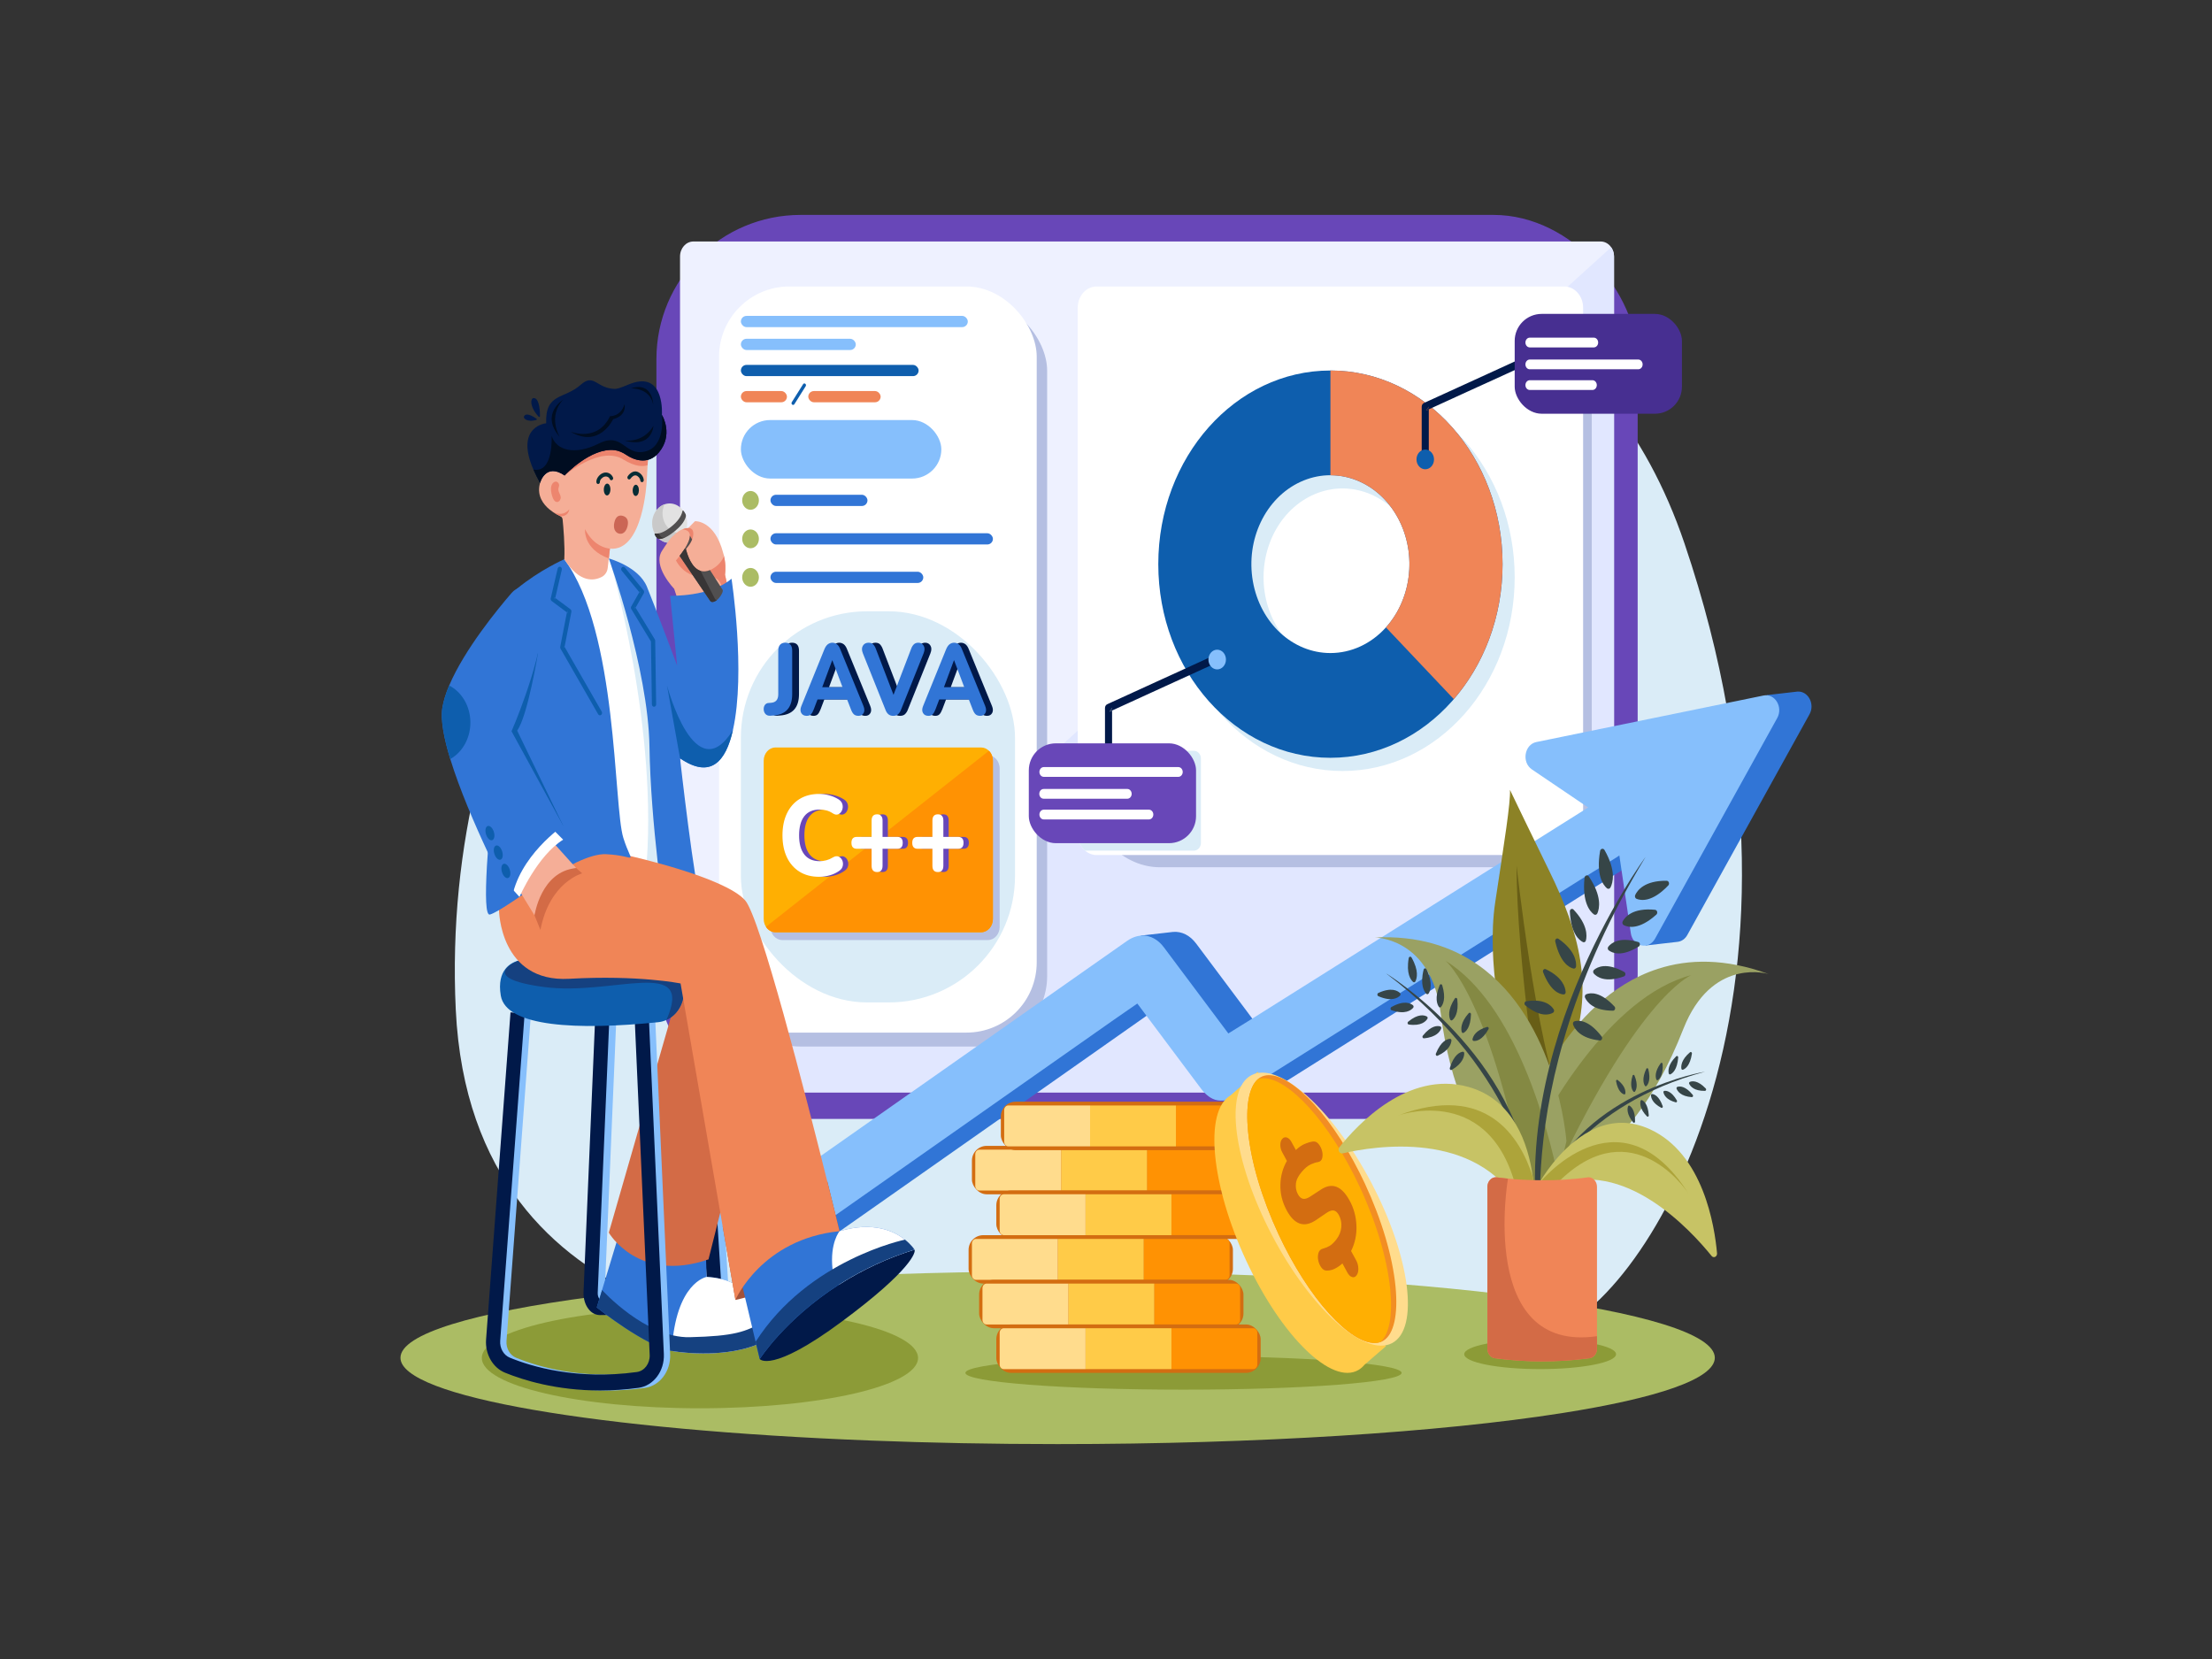 <?xml version="1.0" encoding="UTF-8"?>
<svg width="1200px" height="900px" viewBox="0 0 1200 900" version="1.1" xmlns="http://www.w3.org/2000/svg" xmlns:xlink="http://www.w3.org/1999/xlink">
    <rect x="0" y="0" width="1200" height="900" fill="#333333" stroke="none"/>
    <title>home-backend</title>
    <g id="Page-1" stroke="none" stroke-width="1" fill="none" fill-rule="evenodd">
        <g id="home-backend" fill-rule="nonzero">
            <rect id="Rectangle" fill="#FFFFFF" opacity="0" x="0" y="0" width="1200" height="900"></rect>
            <path d="M445.113,723.828 C445.113,723.828 255.897,729.231 247.249,547.696 C238.6,366.162 341.231,232.007 407.654,191.109 C500.474,133.962 829.315,45.234 913.838,294.845 C998.362,544.457 889.826,711.978 837.949,723.845 C786.072,735.712 445.113,723.828 445.113,723.828 Z" id="Path" fill="#DAECF7"></path>
            <path d="M930.279,736.584 C930.279,748.027 899.033,758.507 847.138,766.647 C781.741,776.896 683.549,783.415 573.764,783.415 C538.538,783.415 504.503,782.743 472.364,781.491 C324.859,775.757 217.249,757.82 217.249,736.584 C217.249,710.72 376.864,689.755 573.764,689.755 C770.664,689.755 930.279,710.72 930.279,736.584 Z" id="Path" fill="#ABBC64"></path>
            <rect id="Rectangle" fill="#6847B8" x="356.103" y="116.585" width="532.323" height="490.434" rx="78.24"></rect>
            <path d="M875.603,139.154 L875.603,584.449 C875.603,588.946 872.359,592.59 868.362,592.595 L376.154,592.595 C372.158,592.587 368.92,588.945 368.913,584.449 L368.913,139.154 C368.913,134.657 372.156,131.012 376.154,131.008 L868.362,131.008 C872.358,131.016 875.596,134.658 875.603,139.154 L875.603,139.154 Z" id="Path" fill="#EEF1FF"></path>
            <path d="M875.603,139.154 L875.603,584.449 C875.603,588.946 872.359,592.59 868.362,592.595 L376.154,592.595 C374.187,592.595 372.304,591.695 370.944,590.097 L874.056,134.135 C875.059,135.564 875.603,137.333 875.603,139.154 L875.603,139.154 Z" id="Path" fill="#E1E7FF"></path>
            <rect id="Rectangle" fill="#B5BFE2" x="395.736" y="162.963" width="172.331" height="404.769" rx="38.11"></rect>
            <rect id="Rectangle" fill="#FFFFFF" x="390.085" y="155.414" width="172.331" height="404.769" rx="38.11"></rect>
            <rect id="Rectangle" fill="#86BFFC" x="401.926" y="171.372" width="123.097" height="6.089" rx="3.045"></rect>
            <rect id="Rectangle" fill="#86BFFC" x="401.926" y="227.873" width="108.744" height="31.739" rx="15.87"></rect>
            <rect id="Rectangle" fill="#DAECF7" x="401.926" y="331.627" width="148.705" height="212.189" rx="68.49"></rect>
            <rect id="Rectangle" fill="#0E5EAD" x="401.926" y="197.957" width="96.418" height="6.089" rx="3.045"></rect>
            <rect id="Rectangle" fill="#3175D6" x="417.969" y="268.405" width="52.631" height="6.089" rx="3.045"></rect>
            <path d="M427.59,213.266 L439.139,212.638 C439.58,212.614 439.957,212.952 439.981,213.393 C439.983,213.422 439.983,213.452 439.981,213.482 C439.952,213.989 439.546,214.394 439.038,214.422 L427.49,215.05 C427.049,215.074 426.672,214.736 426.648,214.295 C426.646,214.266 426.646,214.236 426.648,214.207 C426.677,213.699 427.083,213.294 427.59,213.266 Z" id="Rectangle" fill="#0E5EAD" transform="translate(433.314, 213.844) rotate(-54.728) translate(-433.314, -213.844) "></path>
            <rect id="Rectangle" fill="#F08557" x="401.926" y="212.143" width="24.982" height="6.089" rx="3.045"></rect>
            <rect id="Rectangle" fill="#F08557" x="438.492" y="212.143" width="39.249" height="6.089" rx="3.045"></rect>
            <rect id="Rectangle" fill="#86BFFC" x="401.926" y="183.787" width="62.331" height="6.089" rx="3.045"></rect>
            <ellipse id="Oval" fill="#ABBC64" cx="407.167" cy="271.451" rx="4.533" ry="5.1"></ellipse>
            <rect id="Rectangle" fill="#3175D6" x="417.969" y="289.284" width="120.682" height="6.089" rx="3.045"></rect>
            <ellipse id="Oval" fill="#ABBC64" cx="407.167" cy="292.33" rx="4.533" ry="5.1"></ellipse>
            <rect id="Rectangle" fill="#3175D6" x="417.969" y="310.165" width="82.908" height="6.089" rx="3.045"></rect>
            <ellipse id="Oval" fill="#ABBC64" cx="407.167" cy="313.212" rx="4.533" ry="5.1"></ellipse>
            <rect id="Rectangle" fill="#B5BFE2" x="589.344" y="162.035" width="274.169" height="308.44" rx="39.79"></rect>
            <path d="M421.505,388.287 C420.397,388.325 419.535,387.996 418.918,387.3 C418.294,386.585 417.96,385.613 417.992,384.612 C417.979,383.816 418.212,383.04 418.651,382.416 C419.129,381.772 419.831,381.393 420.577,381.375 L421.992,381.265 C424.592,381.073 425.893,379.535 425.895,376.65 L425.895,352.996 C425.895,351.606 426.22,350.536 426.869,349.786 C427.519,349.036 428.445,348.661 429.649,348.661 C432.184,348.661 433.452,350.103 433.454,352.988 L433.454,376.526 C433.454,383.805 430.035,387.682 423.197,388.157 L421.505,388.287 Z" id="Path" fill="#011949"></path>
            <path d="M441.305,388.342 C439.938,388.342 438.962,387.83 438.379,386.807 C437.797,385.784 437.813,384.521 438.428,383.019 L450.913,352.238 C451.426,350.995 452.044,350.09 452.767,349.523 C454.271,348.388 456.236,348.388 457.741,349.523 C458.456,350.088 459.054,350.993 459.536,352.238 L472.121,383.019 C472.736,384.558 472.76,385.829 472.192,386.833 C471.625,387.837 470.706,388.339 469.436,388.342 C468.332,388.342 467.477,388.053 466.872,387.476 C466.267,386.899 465.738,385.985 465.287,384.733 L463.236,379.465 L447.19,379.465 L445.19,384.733 C444.703,386.013 444.182,386.938 443.628,387.505 C443.074,388.072 442.3,388.351 441.305,388.342 Z M455.151,358.22 L449.744,372.813 L460.769,372.813 L455.256,358.22 L455.151,358.22 Z" id="Shape" fill="#011949"></path>
            <path d="M488.274,388.341 C487.367,388.384 486.471,388.107 485.71,387.548 C484.976,386.919 484.411,386.073 484.077,385.105 L471.795,354.378 C471.147,352.73 471.156,351.367 471.821,350.29 C472.485,349.213 473.502,348.674 474.869,348.672 C475.974,348.672 476.81,348.961 477.379,349.538 C478.03,350.238 478.538,351.09 478.867,352.033 L488.428,376.944 L497.987,351.978 C498.3,351.041 498.81,350.204 499.474,349.538 C500.074,348.961 500.896,348.672 501.938,348.672 C503.205,348.672 504.156,349.212 504.79,350.29 C505.424,351.369 505.416,352.732 504.767,354.378 L492.467,385.096 C492.11,386.05 491.549,386.889 490.833,387.539 C490.201,388.074 489.348,388.341 488.274,388.341 Z" id="Path" fill="#011949"></path>
            <path d="M507.344,388.342 C505.976,388.342 505.001,387.83 504.418,386.807 C503.835,385.784 503.851,384.521 504.467,383.019 L516.951,352.238 C517.464,350.995 518.082,350.09 518.805,349.523 C520.31,348.388 522.275,348.388 523.779,349.523 C524.494,350.088 525.092,350.993 525.574,352.238 L538.156,383.019 C538.775,384.558 538.8,385.829 538.231,386.833 C537.662,387.837 536.743,388.339 535.474,388.342 C534.37,388.342 533.515,388.053 532.91,387.476 C532.305,386.899 531.776,385.985 531.323,384.733 L529.272,379.465 L513.223,379.465 L511.226,384.733 C510.737,386.013 510.216,386.938 509.664,387.505 C509.112,388.072 508.338,388.351 507.344,388.342 Z M521.19,358.22 L515.777,372.813 L526.803,372.813 L521.282,358.22 L521.19,358.22 Z" id="Shape" fill="#011949"></path>
            <path d="M417.813,388.287 C416.705,388.325 415.843,387.996 415.226,387.3 C414.602,386.585 414.267,385.613 414.3,384.612 C414.287,383.816 414.52,383.04 414.959,382.416 C415.437,381.772 416.139,381.393 416.885,381.375 L418.3,381.265 C420.9,381.073 422.201,379.535 422.203,376.65 L422.203,352.996 C422.203,351.606 422.527,350.536 423.177,349.786 C423.826,349.036 424.753,348.661 425.956,348.661 C428.491,348.661 429.76,350.103 429.762,352.988 L429.762,376.526 C429.762,383.805 426.343,387.682 419.505,388.157 L417.813,388.287 Z" id="Path" fill="#3175D6"></path>
            <path d="M437.613,388.342 C436.245,388.342 435.27,387.83 434.687,386.807 C434.104,385.784 434.121,384.521 434.736,383.019 L447.221,352.238 C447.733,350.995 448.351,350.09 449.074,349.523 C450.579,348.388 452.544,348.388 454.049,349.523 C454.763,350.088 455.362,350.993 455.844,352.238 L468.428,383.019 C469.044,384.558 469.068,385.829 468.5,386.833 C467.932,387.837 467.014,388.339 465.744,388.342 C464.639,388.342 463.785,388.053 463.179,387.476 C462.574,386.899 462.046,385.985 461.595,384.733 L459.544,379.465 L443.497,379.465 L441.497,384.733 C441.01,386.013 440.49,386.938 439.936,387.505 C439.382,388.072 438.608,388.351 437.613,388.342 Z M451.459,358.22 L446.046,372.813 L457.072,372.813 L451.559,358.22 L451.459,358.22 Z" id="Shape" fill="#3175D6"></path>
            <path d="M484.582,388.341 C483.675,388.384 482.778,388.107 482.018,387.548 C481.284,386.919 480.718,386.073 480.385,385.105 L468.092,354.378 C467.444,352.73 467.453,351.367 468.118,350.29 C468.783,349.213 469.799,348.674 471.167,348.672 C472.271,348.672 473.108,348.961 473.677,349.538 C474.328,350.238 474.835,351.09 475.164,352.033 L484.726,376.944 L494.285,351.978 C494.598,351.041 495.108,350.204 495.772,349.538 C496.374,348.961 497.192,348.672 498.236,348.672 C499.503,348.672 500.453,349.212 501.087,350.29 C501.721,351.369 501.714,352.732 501.064,354.378 L488.774,385.096 C488.417,386.05 487.856,386.889 487.141,387.539 C486.509,388.074 485.656,388.341 484.582,388.341 Z" id="Path" fill="#3175D6"></path>
            <path d="M503.651,388.342 C502.284,388.342 501.309,387.83 500.726,386.807 C500.143,385.784 500.159,384.521 500.774,383.019 L513.259,352.238 C513.772,350.995 514.39,350.09 515.113,349.523 C516.618,348.388 518.582,348.388 520.087,349.523 C520.803,350.088 521.402,350.993 521.882,352.238 L534.464,383.019 C535.083,384.558 535.108,385.829 534.538,386.833 C533.969,387.837 533.05,388.339 531.782,388.342 C530.676,388.342 529.821,388.053 529.218,387.476 C528.615,386.899 528.085,385.985 527.631,384.733 L525.579,379.465 L509.531,379.465 L507.533,384.733 C507.043,386.013 506.522,386.938 505.972,387.505 C505.421,388.072 504.648,388.351 503.651,388.342 Z M517.497,358.22 L512.085,372.813 L523.11,372.813 L517.6,358.22 L517.497,358.22 Z" id="Shape" fill="#3175D6"></path>
            <path d="M858.833,166.892 L858.833,452.377 C858.816,458.708 854.258,463.836 848.631,463.855 L594.872,463.855 C589.244,463.837 584.685,458.709 584.669,452.377 L584.669,166.892 C584.686,160.561 589.244,155.433 594.872,155.414 L848.636,155.414 C854.262,155.437 858.816,160.563 858.833,166.892 Z" id="Path" fill="#FFFFFF"></path>
            <path d="M728.333,208.16 C676.762,208.16 634.954,255.179 634.954,313.209 C634.954,371.238 676.762,418.269 728.333,418.269 C779.904,418.266 821.71,371.234 821.71,313.217 C821.71,255.193 779.903,208.16 728.333,208.16 Z M758.446,347.524 C743.913,363.663 721.277,366.026 704.352,353.171 C687.427,340.315 680.915,315.812 688.789,294.615 C696.663,273.417 716.737,261.413 736.759,265.928 C756.782,270.443 771.193,290.223 771.197,313.197 C771.216,326.101 766.621,338.472 758.446,347.524 L758.446,347.524 Z" id="Shape" fill="#DAECF7"></path>
            <path d="M721.749,201 C670.177,201 628.369,248.034 628.369,306.049 C628.369,364.064 670.177,411.101 721.749,411.101 C773.317,411.101 815.123,364.072 815.128,306.058 C815.128,248.034 773.318,201 721.749,201 Z M721.749,354.274 C701.269,354.278 683.647,337.987 679.68,315.384 C675.714,292.781 686.512,270.178 705.457,261.427 C724.402,252.676 746.203,260.221 757.5,279.438 C768.797,298.655 766.435,324.177 751.862,340.364 C743.84,349.275 733.022,354.273 721.749,354.274 Z" id="Shape" fill="#0E5EAD"></path>
            <path d="M721.749,201 L721.749,257.827 C739.136,257.825 754.802,269.641 761.404,287.737 C768.006,305.833 764.237,326.623 751.862,340.364 L788.695,379.281 C805.671,359.696 815.159,333.413 815.128,306.058 C815.128,248.034 773.318,201 721.749,201 Z" id="Path" fill="#F08557"></path>
            <path d="M540.162,411.531 L540.162,411.531 C539.002,410.372 537.505,409.731 535.954,409.731 L424.333,409.731 C420.823,409.742 417.979,412.941 417.969,416.89 L417.969,502.812 C417.979,506.761 420.823,509.96 424.333,509.971 L535.954,509.971 C539.465,509.96 542.308,506.761 542.318,502.812 L542.318,416.887 C542.318,414.836 541.532,412.884 540.162,411.531 L540.162,411.531 Z" id="Path" fill="#B5BFE2"></path>
            <path d="M536.492,407.308 L536.492,407.308 C535.332,406.149 533.836,405.509 532.285,405.508 L420.664,405.508 C417.153,405.519 414.31,408.718 414.3,412.667 L414.3,498.588 C414.313,502.537 417.155,505.734 420.664,505.748 L532.285,505.748 C535.795,505.737 538.639,502.538 538.649,498.588 L538.649,412.662 C538.649,410.611 537.863,408.66 536.492,407.308 Z" id="Path" fill="#FFAF02"></path>
            <path d="M536.492,407.308 L415.531,502.788 C416.724,504.635 418.63,505.73 420.659,505.734 L532.279,505.734 C535.79,505.723 538.634,502.524 538.644,498.574 L538.644,412.662 C538.644,410.612 537.861,408.661 536.492,407.308 L536.492,407.308 Z" id="Path" fill="#FF9203"></path>
            <path d="M457.81,464.686 C456.932,464.301 455.906,464.455 454.733,465.147 C453.619,465.841 452.426,466.361 451.187,466.693 C450.012,467.017 448.807,467.183 447.597,467.189 C443.895,467.189 441.1,465.973 439.213,463.54 C437.326,461.108 436.381,457.646 436.379,453.156 C436.379,448.662 437.324,445.208 439.213,442.794 C441.102,440.381 443.897,439.175 447.597,439.177 C448.838,439.177 450.074,439.342 451.279,439.67 C452.5,440.006 453.668,440.548 454.744,441.28 C455.843,441.98 456.832,442.124 457.713,441.712 C458.577,441.317 459.275,440.564 459.664,439.61 C460.086,438.627 460.178,437.506 459.921,436.454 C459.661,435.34 458.964,434.413 457.831,433.67 C456.287,432.698 454.631,431.97 452.91,431.507 C451.086,430.979 449.211,430.709 447.328,430.702 C443.152,430.702 439.579,431.63 436.608,433.486 C433.692,435.28 431.312,438.001 429.764,441.309 C428.169,444.672 427.372,448.621 427.372,453.156 C427.372,457.731 428.169,461.699 429.764,465.061 C431.313,468.369 433.693,471.09 436.608,472.887 C439.577,474.742 443.15,475.669 447.328,475.667 C449.305,475.662 451.273,475.371 453.185,474.802 C454.967,474.31 456.666,473.496 458.215,472.39 C459.241,471.69 459.864,470.793 460.085,469.699 C460.312,468.681 460.204,467.606 459.782,466.67 C459.372,465.752 458.667,465.043 457.81,464.686 L457.81,464.686 Z" id="Path" fill="#6847B8"></path>
            <path d="M489.697,454.015 L481.669,454.015 L481.669,445.171 C481.669,442.904 480.679,441.769 478.7,441.767 C476.721,441.765 475.732,442.9 475.733,445.171 L475.733,454.015 L467.705,454.015 C465.762,454.015 464.791,455.087 464.792,457.232 C464.794,459.376 465.765,460.448 467.705,460.448 L475.733,460.448 L475.733,469.679 C475.733,471.946 476.722,473.08 478.7,473.08 C480.678,473.08 481.668,471.946 481.669,469.679 L481.669,460.448 L489.697,460.448 C491.639,460.448 492.61,459.376 492.61,457.232 C492.61,455.087 491.639,454.015 489.697,454.015 Z" id="Path" fill="#6847B8"></path>
            <path d="M522.685,454.015 L514.656,454.015 L514.656,445.171 C514.656,442.904 513.667,441.769 511.687,441.767 C509.708,441.765 508.718,442.9 508.718,445.171 L508.718,454.015 L500.692,454.015 C498.749,454.015 497.777,455.087 497.777,457.232 C497.777,459.376 498.749,460.448 500.692,460.448 L508.718,460.448 L508.718,469.679 C508.718,471.946 509.708,473.08 511.687,473.08 C513.667,473.08 514.656,471.946 514.656,469.679 L514.656,460.448 L522.685,460.448 C524.625,460.448 525.596,459.376 525.597,457.232 C525.599,455.087 524.628,454.015 522.685,454.015 Z" id="Path" fill="#6847B8"></path>
            <path d="M454.923,464.686 C454.043,464.301 453.017,464.455 451.846,465.147 C450.732,465.841 449.539,466.361 448.3,466.693 C447.125,467.017 445.92,467.183 444.71,467.189 C441.011,467.189 438.217,465.973 436.328,463.54 C434.439,461.108 433.499,457.646 433.508,453.156 C433.508,448.662 434.448,445.208 436.328,442.794 C438.209,440.381 441.003,439.175 444.71,439.177 C445.952,439.176 447.188,439.342 448.395,439.67 C449.616,440.006 450.784,440.548 451.859,441.28 C452.958,441.98 453.948,442.124 454.828,441.712 C455.693,441.317 456.391,440.564 456.779,439.61 C457.202,438.627 457.293,437.506 457.036,436.454 C456.778,435.34 456.081,434.413 454.946,433.67 C453.402,432.698 451.746,431.97 450.026,431.507 C448.202,430.979 446.327,430.709 444.444,430.702 C440.268,430.702 436.694,431.63 433.723,433.486 C430.807,435.279 428.427,438 426.879,441.309 C425.285,444.672 424.487,448.621 424.487,453.156 C424.487,457.731 425.285,461.699 426.879,465.061 C428.427,468.369 430.808,471.091 433.723,472.887 C436.692,474.742 440.266,475.669 444.444,475.667 C446.421,475.662 448.389,475.371 450.3,474.802 C452.082,474.31 453.781,473.496 455.331,472.39 C456.356,471.69 456.979,470.793 457.2,469.699 C457.427,468.681 457.32,467.606 456.897,466.67 C456.486,465.751 455.781,465.042 454.923,464.686 L454.923,464.686 Z" id="Path" fill="#FFFFFF"></path>
            <path d="M486.81,454.015 L478.782,454.015 L478.782,445.171 C478.782,442.904 477.792,441.769 475.813,441.767 C473.833,441.765 472.844,442.9 472.844,445.171 L472.844,454.015 L464.818,454.015 C462.874,454.015 461.903,455.087 461.905,457.232 C461.907,459.376 462.878,460.448 464.818,460.448 L472.844,460.448 L472.844,469.679 C472.844,471.946 473.833,473.08 475.813,473.08 C477.792,473.08 478.782,471.946 478.782,469.679 L478.782,460.448 L486.81,460.448 C488.752,460.448 489.723,459.376 489.723,457.232 C489.723,455.087 488.752,454.015 486.81,454.015 Z" id="Path" fill="#FFFFFF"></path>
            <path d="M519.797,454.015 L511.769,454.015 L511.769,445.171 C511.769,442.904 510.779,441.769 508.8,441.767 C506.821,441.765 505.831,442.9 505.831,445.171 L505.831,454.015 L497.805,454.015 C495.862,454.015 494.89,455.087 494.89,457.232 C494.89,459.376 495.862,460.448 497.805,460.448 L505.831,460.448 L505.831,469.679 C505.831,471.946 506.821,473.08 508.8,473.08 C510.779,473.08 511.769,471.946 511.769,469.679 L511.769,460.448 L519.797,460.448 C521.739,460.448 522.71,459.376 522.71,457.232 C522.71,455.087 521.739,454.015 519.797,454.015 Z" id="Path" fill="#FFFFFF"></path>
            <path d="M775.128,220.673 L775.128,220.627 L773.715,222.713 L775.138,222.063 C775.128,221.59 775.128,221.126 775.128,220.673 Z" id="Path" fill="#011949"></path>
            <path d="M831.585,192.505 C831.159,192.251 830.572,192.072 830.103,192.286 L828.564,192.992 L824.387,194.902 L818.205,197.723 L810.646,201.185 L802.397,204.955 L794.072,208.76 L786.31,212.308 L779.744,215.302 L775.008,217.468 C774.264,217.809 773.518,218.146 772.774,218.489 L772.679,218.533 C772.288,218.678 771.941,218.946 771.679,219.306 C771.415,219.679 771.27,220.141 771.267,220.618 L771.267,244.341 C771.267,245.435 771.246,246.534 771.267,247.63 L771.267,247.676 C771.267,248.807 772.151,249.891 773.19,249.839 C774.244,249.819 775.095,248.862 775.113,247.676 L775.113,223.953 C775.113,223.321 775.113,222.687 775.113,222.055 L773.69,222.704 L775.103,220.618 L775.103,220.673 C775.115,221.135 775.115,221.599 775.103,222.063 L775.223,222.009 L779.4,220.099 L785.572,217.278 L793.131,213.816 L801.382,210.046 L809.744,206.25 L817.508,202.699 L824.072,199.699 L828.805,197.536 L831.041,196.514 L831.136,196.471 C831.611,196.302 832.018,195.95 832.285,195.476 C832.543,194.981 832.615,194.39 832.486,193.835 C832.356,193.28 832.036,192.805 831.595,192.516 L831.585,192.505 Z" id="Path" fill="#011949"></path>
            <ellipse id="Oval" fill="#0E5EAD" cx="832.138" cy="194.374" rx="4.756" ry="5.351"></ellipse>
            <ellipse id="Oval" fill="#0E5EAD" cx="773.195" cy="249.231" rx="4.756" ry="5.351"></ellipse>
            <path d="M647.738,407.308 L584.662,407.308 L584.662,452.38 C584.665,455.939 586.137,459.295 588.646,461.463 L647.736,461.463 C649.811,461.463 651.492,459.571 651.492,457.238 L651.492,411.531 C651.491,409.199 649.811,407.309 647.738,407.308 Z" id="Path" fill="#DAECF7"></path>
            <path d="M659.764,355.93 C659.336,355.679 658.751,355.5 658.282,355.713 L656.744,356.417 L652.564,358.327 L646.392,361.148 L638.833,364.61 L630.582,368.365 L622.254,372.17 L614.49,375.721 L607.928,378.721 L603.192,380.885 C602.446,381.225 601.703,381.562 600.959,381.906 L600.862,381.949 C600.47,382.096 600.124,382.365 599.864,382.725 C599.6,383.097 599.455,383.558 599.451,384.035 L599.451,407.758 C599.451,408.854 599.428,409.953 599.451,411.046 L599.451,411.092 C599.451,412.223 600.336,413.308 601.374,413.256 C602.429,413.236 603.28,412.279 603.297,411.092 L603.297,387.369 C603.297,386.738 603.297,386.106 603.297,385.471 L601.874,386.12 L603.287,384.035 C603.286,384.05 603.286,384.065 603.287,384.081 C603.287,384.542 603.287,385.007 603.287,385.471 L603.405,385.416 L607.585,383.507 L613.756,380.686 L621.315,377.224 L629.564,373.454 L637.892,369.649 L645.656,366.101 L652.218,363.101 L656.954,360.935 C657.697,360.594 658.444,360.257 659.187,359.913 L659.285,359.87 C659.76,359.702 660.167,359.351 660.433,358.878 C660.967,357.845 660.658,356.522 659.744,355.915 L659.764,355.93 Z" id="Path" fill="#011949"></path>
            <path d="M603.297,384.089 C603.296,384.074 603.296,384.059 603.297,384.043 L601.885,386.129 L603.308,385.48 C603.31,385.015 603.308,384.551 603.297,384.089 Z" id="Path" fill="#011949"></path>
            <path d="M660.318,352.448 C657.691,352.448 655.562,354.844 655.562,357.799 C655.562,360.754 657.691,363.15 660.318,363.15 C662.945,363.15 665.074,360.754 665.074,357.799 C665.075,356.38 664.574,355.018 663.682,354.014 C662.79,353.011 661.58,352.447 660.318,352.448 L660.318,352.448 Z" id="Path" fill="#86BFFC"></path>
            <path d="M601.374,407.308 C599.449,407.307 597.713,408.61 596.976,410.611 C596.238,412.611 596.645,414.914 598.006,416.446 C599.367,417.978 601.414,418.437 603.192,417.608 C604.971,416.78 606.131,414.827 606.131,412.662 C606.131,409.706 604.002,407.309 601.374,407.308 Z" id="Path" fill="#86BFFC"></path>
            <rect id="Rectangle" fill="#6847B8" x="558.123" y="403.261" width="90.726" height="54.156" rx="14.65"></rect>
            <path d="M639.267,416.14 L566.231,416.14 C564.933,416.145 563.881,417.328 563.877,418.788 L563.877,418.788 C563.881,420.249 564.933,421.43 566.231,421.434 L639.267,421.434 C640.564,421.43 641.616,420.249 641.621,418.788 L641.621,418.788 C641.616,417.328 640.565,416.145 639.267,416.14 L639.267,416.14 Z" id="Path" fill="#FFFFFF"></path>
            <path d="M611.651,428.013 L566.231,428.013 C565.372,427.982 564.566,428.479 564.128,429.311 C563.69,430.143 563.69,431.177 564.128,432.009 C564.566,432.841 565.372,433.339 566.231,433.307 L611.651,433.307 C612.92,433.26 613.927,432.089 613.927,430.66 C613.927,429.232 612.92,428.061 611.651,428.013 Z" id="Path" fill="#FFFFFF"></path>
            <path d="M623.318,439.243 L566.231,439.243 C564.933,439.246 563.881,440.428 563.877,441.888 L563.877,441.888 C563.881,443.349 564.933,444.532 566.231,444.537 L623.318,444.537 C624.616,444.532 625.668,443.349 625.672,441.888 L625.672,441.888 C625.668,440.428 624.616,439.246 623.318,439.243 L623.318,439.243 Z" id="Path" fill="#FFFFFF"></path>
            <rect id="Rectangle" fill="#472F91" x="821.71" y="170.287" width="90.726" height="54.156" rx="14.65"></rect>
            <path d="M864.721,183.173 L829.815,183.173 C828.546,183.22 827.539,184.391 827.539,185.82 C827.539,187.248 828.546,188.419 829.815,188.466 L864.721,188.466 C865.99,188.419 866.997,187.248 866.997,185.82 C866.997,184.391 865.99,183.22 864.721,183.173 L864.721,183.173 Z" id="Path" fill="#FFFFFF"></path>
            <path d="M888.695,195.04 L829.815,195.04 C828.546,195.088 827.539,196.259 827.539,197.687 C827.539,199.115 828.546,200.287 829.815,200.334 L888.695,200.334 C889.554,200.366 890.36,199.868 890.798,199.036 C891.236,198.204 891.236,197.17 890.798,196.338 C890.36,195.506 889.554,195.008 888.695,195.04 L888.695,195.04 Z" id="Path" fill="#FFFFFF"></path>
            <path d="M863.982,206.267 L829.815,206.267 C828.546,206.314 827.539,207.485 827.539,208.914 C827.539,210.342 828.546,211.513 829.815,211.561 L863.982,211.561 C865.251,211.513 866.258,210.342 866.258,208.914 C866.258,207.485 865.251,206.314 863.982,206.267 L863.982,206.267 Z" id="Path" fill="#FFFFFF"></path>
            <path d="M975.29,375.176 L975.29,375.159 L958.623,377.074 L956.421,378.961 L850.997,400.546 C844.485,401.879 842.91,411.577 848.582,415.413 L879.095,436.056 L863.128,446.091 L812.479,477.929 L751.246,516.415 L698.308,549.689 C693.526,552.698 688.697,555.64 683.895,558.632 C674.021,545.439 664.149,532.246 654.277,519.052 C652.492,516.673 650.709,514.291 648.928,511.907 C645.515,507.346 641.033,505.177 636.403,505.561 L636.379,505.561 C636.123,505.584 635.867,505.613 635.61,505.65 L618.885,507.568 L619.51,515.068 L609.664,521.991 L563.233,554.587 L507.046,594.032 L458.446,628.151 C450.569,633.681 442.508,638.977 434.779,644.766 C434.667,644.85 434.551,644.925 434.438,645.006 C428.09,649.462 426.746,661.007 431.326,667.439 C436.438,674.637 444.479,675.707 451.267,670.938 L470.6,657.381 L517.031,624.785 L573.218,585.34 L621.795,551.192 C626.01,548.233 630.256,545.331 634.505,542.388 L663.7,581.406 C665.047,583.2 666.391,584.996 667.733,586.794 L663.438,597.138 L681.626,594.963 L681.867,594.935 L681.964,594.935 L681.964,594.935 C684.392,594.586 686.613,593.559 688.987,592.064 L710.172,578.749 L760.821,546.914 L822.051,508.413 L874.99,475.137 C881.954,470.761 889.074,466.589 896,462.104 L900.703,493.976 L892.908,496.549 L892.692,512.939 L910.018,510.952 L910.018,510.952 C912.241,510.727 914.235,509.325 915.39,507.176 L981.636,387.522 C984.754,381.923 980.885,374.899 975.29,375.176 Z" id="Path" fill="#3175D6"></path>
            <path d="M956.751,377.308 L833.472,402.551 C826.962,403.887 825.385,413.582 831.059,417.418 L873.264,445.976 C875.066,447.195 876.302,449.242 876.646,451.575 L884.708,506.25 C885.79,513.597 894.385,515.521 897.882,509.198 L964.131,389.544 C967.436,383.582 962.879,376.059 956.751,377.308 Z" id="Path" fill="#86BFFC"></path>
            <path d="M877.582,431.922 C873.518,431.36 870.328,432.562 866.79,434.787 L845.605,448.102 L794.956,479.939 L733.723,518.426 L680.785,551.7 C676,554.709 671.174,557.651 666.372,560.642 C656.498,547.45 646.625,534.257 636.751,521.062 L631.405,513.917 C626.167,506.916 618.403,505.552 611.464,510.418 L592.133,523.976 L545.7,556.572 L489.513,596.028 L440.915,630.144 C433.038,635.674 424.977,640.97 417.246,646.76 C417.136,646.843 417.021,646.918 416.905,646.999 C410.559,651.456 409.213,663 413.795,669.433 C418.908,676.644 426.946,677.7 433.736,672.932 L453.067,659.374 L499.497,626.778 L555.685,587.334 L604.285,553.214 C608.5,550.255 612.759,547.353 616.995,544.411 C626.728,557.416 636.461,570.422 646.192,583.428 L651.541,590.573 C653.849,593.654 656.985,596.426 660.69,596.939 C664.751,597.499 667.941,596.296 671.482,594.072 L692.664,580.757 L743.313,548.922 L804.546,510.436 L857.485,477.159 C866.051,471.776 874.862,466.699 883.249,460.964 C883.369,460.884 883.505,460.812 883.618,460.734 C886.523,458.908 888.746,453.946 889.277,450.441 C889.867,446.51 888.982,441.467 886.731,438.3 C884.479,435.133 881.282,432.436 877.582,431.922 Z" id="Path" fill="#86BFFC"></path>
            <path d="M642.051,735.678 C576.703,735.678 523.728,739.754 523.728,744.779 C523.728,749.804 576.703,753.883 642.051,753.883 C707.4,753.883 760.372,749.807 760.372,744.779 C760.372,739.751 707.405,735.678 642.051,735.678 Z" id="Path" fill="#8C9B37"></path>
            <path d="M835.515,726.574 C812.774,726.574 794.338,730.191 794.338,734.651 C794.338,739.111 812.774,742.728 835.515,742.728 C858.256,742.728 876.695,739.111 876.695,734.651 C876.695,730.191 858.259,726.574 835.515,726.574 Z" id="Path" fill="#8C9B37"></path>
            <ellipse id="Oval" fill="#8C9B37" cx="379.71" cy="736.699" rx="118.323" ry="27.286"></ellipse>
            <rect id="Rectangle" fill="#D36D11" x="527.264" y="621.629" width="143.405" height="26.264" rx="8"></rect>
            <path d="M666.641,623.671 L622.262,623.671 L622.262,645.865 L666.641,645.865 C667.228,645.865 667.791,645.603 668.206,645.136 C668.621,644.669 668.854,644.036 668.854,643.376 L668.854,626.163 C668.855,625.503 668.622,624.869 668.207,624.401 C667.792,623.934 667.228,623.671 666.641,623.671 L666.641,623.671 Z" id="Path" fill="#FF9203"></path>
            <rect id="Rectangle" fill="#FFCB48" x="575.672" y="623.671" width="46.592" height="22.18"></rect>
            <path d="M529.079,626.163 L529.079,643.362 C529.076,644.022 529.306,644.657 529.719,645.127 C530.133,645.597 530.695,645.862 531.282,645.865 L575.662,645.865 L575.662,623.686 L531.282,623.686 C530.068,623.692 529.085,624.798 529.079,626.163 Z" id="Path" fill="#FFDC8D"></path>
            <rect id="Rectangle" fill="#D36D11" x="542.956" y="597.678" width="143.405" height="26.264" rx="8"></rect>
            <path d="M682.333,599.712 L637.949,599.712 L637.949,621.891 L682.333,621.891 C683.556,621.89 684.546,620.774 684.546,619.399 L684.546,602.201 C684.546,601.541 684.313,600.908 683.898,600.441 C683.483,599.974 682.92,599.712 682.333,599.712 Z" id="Path" fill="#FF9203"></path>
            <rect id="Rectangle" fill="#FFCB48" x="591.362" y="599.72" width="46.592" height="22.18"></rect>
            <path d="M544.772,602.21 L544.772,619.408 C544.771,620.068 545.004,620.702 545.419,621.17 C545.834,621.637 546.397,621.9 546.985,621.9 L591.362,621.9 L591.362,599.712 L546.985,599.712 C546.396,599.712 545.832,599.975 545.417,600.444 C545.002,600.912 544.77,601.548 544.772,602.21 Z" id="Path" fill="#FFDC8D"></path>
            <rect id="Rectangle" fill="#D36D11" x="540.497" y="645.851" width="143.405" height="26.264" rx="8"></rect>
            <path d="M679.874,647.885 L635.497,647.885 L635.497,670.064 L679.874,670.064 C681.097,670.064 682.088,668.95 682.09,667.575 L682.09,650.374 C682.088,648.999 681.097,647.885 679.874,647.885 L679.874,647.885 Z" id="Path" fill="#FF9203"></path>
            <rect id="Rectangle" fill="#FFCB48" x="588.905" y="647.893" width="46.592" height="22.18"></rect>
            <path d="M542.308,650.383 L542.308,667.584 C542.309,668.959 543.301,670.073 544.523,670.073 L588.9,670.073 L588.9,647.885 L544.528,647.885 C543.939,647.883 543.373,648.146 542.957,648.615 C542.54,649.083 542.306,649.72 542.308,650.383 Z" id="Path" fill="#FFDC8D"></path>
            <rect id="Rectangle" fill="#D36D11" x="525.449" y="670.073" width="143.405" height="26.264" rx="8"></rect>
            <path d="M664.826,672.115 L620.446,672.115 L620.446,694.295 L664.826,694.295 C665.413,694.295 665.976,694.033 666.391,693.565 C666.806,693.098 667.039,692.464 667.038,691.803 L667.038,674.605 C667.038,673.23 666.048,672.115 664.826,672.115 L664.826,672.115 Z" id="Path" fill="#FF9203"></path>
            <rect id="Rectangle" fill="#FFCB48" x="573.856" y="672.115" width="46.592" height="22.18"></rect>
            <path d="M527.264,674.605 L527.264,691.803 C527.263,692.464 527.496,693.098 527.911,693.565 C528.326,694.033 528.89,694.295 529.477,694.295 L573.846,694.295 L573.846,672.115 L529.487,672.115 C528.899,672.112 528.333,672.373 527.916,672.84 C527.499,673.308 527.264,673.943 527.264,674.605 L527.264,674.605 Z" id="Path" fill="#FFDC8D"></path>
            <rect id="Rectangle" fill="#D36D11" x="531.172" y="694.295" width="143.405" height="26.264" rx="8"></rect>
            <path d="M670.549,696.346 L626.169,696.346 L626.169,718.526 L670.549,718.526 C671.771,718.524 672.762,717.409 672.762,716.034 L672.762,698.827 C672.757,697.455 671.768,696.346 670.549,696.346 L670.549,696.346 Z" id="Path" fill="#FF9203"></path>
            <rect id="Rectangle" fill="#FFCB48" x="579.579" y="696.337" width="46.592" height="22.18"></rect>
            <path d="M532.987,698.827 L532.987,716.025 C532.986,716.686 533.219,717.32 533.634,717.787 C534.049,718.255 534.613,718.517 535.2,718.517 L579.579,718.517 L579.579,696.346 L535.2,696.346 C533.981,696.346 532.991,697.455 532.987,698.827 L532.987,698.827 Z" id="Path" fill="#FFDC8D"></path>
            <rect id="Rectangle" fill="#D36D11" x="540.497" y="718.517" width="143.405" height="26.264" rx="8"></rect>
            <path d="M679.874,720.56 L635.497,720.56 L635.497,742.737 L679.874,742.737 C680.462,742.737 681.025,742.475 681.441,742.008 C681.856,741.541 682.09,740.908 682.09,740.247 L682.09,723.049 C682.09,722.388 681.856,721.755 681.441,721.288 C681.025,720.821 680.462,720.559 679.874,720.56 L679.874,720.56 Z" id="Path" fill="#FF9203"></path>
            <rect id="Rectangle" fill="#FFCB48" x="588.905" y="720.56" width="46.592" height="22.18"></rect>
            <path d="M542.308,723.049 L542.308,740.247 C542.308,740.908 542.541,741.541 542.957,742.008 C543.372,742.475 543.936,742.737 544.523,742.737 L588.9,742.737 L588.9,720.56 L544.528,720.56 C543.94,720.557 543.375,720.819 542.959,721.286 C542.542,721.753 542.308,722.387 542.308,723.049 Z" id="Path" fill="#FFDC8D"></path>
            <path d="M728.287,653.348 C717.333,629.876 703.759,611.192 691.451,601.056 L682.308,581.463 L667.485,594.294 C653.092,602.795 656.972,643.018 676.172,684.136 C695.372,725.253 722.582,751.69 736.979,743.189 C738.194,742.466 739.29,741.517 740.223,740.383 L751.803,730.362 L745.649,717.153 C745.208,699.998 739.244,676.82 728.287,653.348 Z" id="Path" fill="#FFCB48"></path>
            <ellipse id="Oval" fill="#FFDC8D" transform="translate(717.045, 655.961) rotate(-27.7) translate(-717.045, -655.961) " cx="717.045" cy="655.961" rx="30.475" ry="82.082"></ellipse>
            <path d="M740.446,642.095 C732.549,625.171 722.8,609.923 713.01,599.146 C703.687,588.903 694.926,583.259 688.344,583.259 C686.741,583.234 685.157,583.646 683.728,584.463 C683.252,584.746 682.8,585.076 682.377,585.45 C677.646,589.638 675.71,599.789 677.074,613.786 C678.674,630.343 684.574,650.212 693.685,669.73 C701.582,686.654 711.331,701.905 721.121,712.676 C730.441,722.922 739.203,728.562 745.79,728.562 C746.851,728.572 747.908,728.4 748.923,728.051 C749.437,727.875 749.935,727.645 750.41,727.364 C756.115,723.992 758.544,713.302 757.077,698.039 C755.456,681.482 749.556,661.612 740.446,642.095 Z" id="Path" fill="#F28E23"></path>
            <path d="M737.605,643.771 C729.708,626.847 719.962,611.599 710.169,600.828 C700.846,590.579 692.085,584.939 685.5,584.939 C684.438,584.93 683.38,585.102 682.364,585.45 C677.633,589.638 675.697,599.789 677.062,613.786 C678.662,630.343 684.562,650.212 693.672,669.73 C701.569,686.654 711.318,701.905 721.108,712.676 C730.428,722.922 739.19,728.562 745.777,728.562 C746.838,728.572 747.895,728.4 748.91,728.051 C753.641,723.862 755.577,713.714 754.215,699.715 C752.615,683.158 746.718,663.291 737.605,643.771 Z" id="Path" fill="#FFAF02"></path>
            <path d="M735.708,683.714 L732.954,678.678 C735.065,674.484 736.072,669.701 735.859,664.887 C735.695,659.993 734.378,655.237 732.044,651.104 C727.731,643.336 722.633,641.403 716.626,645.317 L711.077,648.949 C709.316,650.126 707.9,650.587 706.828,650.331 C705.756,650.075 704.844,649.245 704.09,647.841 C703.168,646.132 702.793,644.12 703.028,642.138 C703.24,640.056 704.314,637.895 706.249,635.657 C707.972,633.666 709.605,632.327 711.149,631.638 C712.692,630.95 713.964,630.553 714.964,630.447 C716.208,630.216 716.982,629.489 717.295,628.266 C717.604,626.951 717.564,625.562 717.179,624.271 C716.819,622.882 716.169,621.61 715.282,620.562 C714.405,619.529 713.403,619.097 712.277,619.266 C710.808,619.485 709.367,619.894 707.982,620.487 C706.375,621.138 704.715,622.266 703,623.87 L700.603,619.483 C699.927,618.248 699.116,617.46 698.169,617.117 C697.283,616.759 696.292,617.028 695.649,617.801 C694.941,618.57 694.581,619.656 694.569,621.058 C694.56,622.468 694.908,623.851 695.572,625.047 L698.136,629.801 C695.931,633.605 694.711,638.023 694.61,642.562 C694.456,647.353 695.572,651.994 697.956,656.487 C700.045,660.41 702.426,662.837 705.1,663.767 C707.774,664.698 710.744,664.052 714.01,661.829 L719.651,657.981 C721.297,656.881 722.63,656.454 723.649,656.7 C724.668,656.946 725.56,657.764 726.326,659.155 C727.402,661.105 727.868,663.404 727.649,665.686 C727.449,668.091 726.562,670.318 724.987,672.366 C723.7,674.036 722.483,675.207 721.336,675.88 C720.254,676.521 719.103,677 717.91,677.305 C716.543,677.603 715.664,678.392 715.274,679.673 C714.879,681.031 714.843,682.49 715.172,683.87 C715.465,685.312 716.068,686.651 716.928,687.77 C717.771,688.853 718.754,689.356 719.877,689.279 C721.405,689.288 722.916,688.91 724.297,688.174 C725.721,687.45 727.052,686.516 728.256,685.396 L730.897,690.271 C731.631,691.631 732.485,692.469 733.462,692.787 C734.438,693.104 735.262,692.796 735.936,691.863 C736.633,690.9 736.962,689.631 736.89,688.064 C736.838,686.524 736.43,685.025 735.708,683.714 Z" id="Path" fill="#D36D11"></path>
            <polygon id="Path" fill="#FFFFFF" points="354.756 351.799 330.895 304.18 330.282 302.957 306.131 303.384 304.369 381.447 327.633 468.658 350.246 474.747 363.797 478.396 361.841 402.222"></polygon>
            <path d="M354.756,351.799 L330.895,304.18 C330.895,304.18 358.013,396.199 350.246,474.747 L363.797,478.396 L361.841,402.222 L354.756,351.799 Z" id="Path" fill="#DAECF7"></path>
            <path d="M385.544,543.816 L377.869,544.422 L388.031,707.166 C388.172,709.422 387.172,710.686 386.846,710.755 C363.613,705.052 340.787,704.559 329.249,704.772 L329.249,704.772 C329.116,704.718 328.999,704.625 328.91,704.501 C328.472,703.996 327.985,702.854 328.051,701.308 L334.574,547.46 L326.882,547.047 L320.356,700.898 C320.2,704.605 321.3,708.11 323.377,710.524 C324.896,712.352 327.014,713.401 329.238,713.426 L329.364,713.426 C338.385,713.259 361.882,713.492 385.197,719.212 C385.735,719.344 386.283,719.412 386.833,719.412 C388.774,719.395 390.643,718.59 392.097,717.144 C394.61,714.698 395.944,710.743 395.687,706.563 L385.544,543.816 Z" id="Path" fill="#86BFFC"></path>
            <path d="M381.751,543.816 L374.079,544.422 L384.241,707.166 C384.382,709.422 383.382,710.686 383.056,710.755 C359.823,705.052 336.997,704.559 325.459,704.772 L325.459,704.772 C325.326,704.718 325.209,704.625 325.121,704.501 C324.682,703.996 324.195,702.854 324.262,701.308 L330.785,547.46 L323.092,547.047 L316.567,700.898 C316.41,704.605 317.51,708.11 319.585,710.524 C321.105,712.352 323.224,713.401 325.449,713.426 L325.574,713.426 C334.595,713.259 358.092,713.492 381.408,719.212 C381.945,719.344 382.494,719.412 383.044,719.412 C384.984,719.394 386.853,718.589 388.308,717.144 C390.821,714.698 392.154,710.743 391.897,706.563 L381.751,543.816 Z" id="Path" fill="#011949"></path>
            <path d="M383.333,692.726 L382.849,677.253 L355.651,658.67 L334.438,674.005 L326.613,699.837 L323.749,709.287 C323.749,709.287 349.208,729.738 364.418,732.865 L364.418,732.865 C364.841,732.952 365.256,733.024 365.662,733.085 C380.679,735.277 402.741,734.957 416.785,726.401 C416.785,726.401 416.644,722.109 414.551,716.706 C411.177,707.971 404.551,693.811 383.333,692.726 Z" id="Path" fill="#3175D6"></path>
            <path d="M383.333,692.726 C383.333,692.726 366.513,695.527 364.418,732.865 L364.418,732.865 C364.841,732.952 365.256,733.024 365.662,733.085 C380.679,735.277 402.741,734.957 416.785,726.401 C416.785,726.401 416.644,722.109 414.551,716.706 C411.177,707.971 404.551,693.811 383.333,692.726 Z" id="Path" fill="#FFFFFF"></path>
            <path d="M374.205,725.42 C350.264,725.997 326.618,699.837 326.618,699.837 L323.754,709.287 C323.754,709.287 350.649,730.892 365.667,733.087 C380.685,735.283 402.746,734.96 416.79,726.404 C416.79,726.404 416.649,722.112 414.556,716.709 C404.731,722.611 398.146,724.849 374.205,725.42 Z" id="Path" fill="#154180"></path>
            <path d="M369.208,533.538 L330.279,668.714 C330.279,668.714 346.2,696.332 384.364,683.204 L405.869,597.692 L379.821,511.289 L369.208,533.538 Z" id="Path" fill="#D36B46"></path>
            <path d="M407.459,651.811 L392.051,665.215 L398.974,705.216 C437.892,696.707 455.456,667.924 455.456,667.924 C455.456,667.924 452.869,657.208 448.831,641.002 L407.459,651.811 Z" id="Path" fill="#A3523A"></path>
            <path d="M449.928,685.869 L435.79,696.346 L418.495,718.526 L412.146,737.276 C412.146,737.276 418.344,745.333 456.546,717.043 C494.749,688.754 496.921,679.064 496.108,677.948 C495.295,676.832 449.928,685.869 449.928,685.869 Z" id="Path" fill="#011949"></path>
            <path d="M490.928,672.502 C484.979,667.78 473.633,662.489 455.456,667.924 L437.949,656.492 L401.538,692.726 L409.915,727.918 L409.915,727.918 L412.144,737.27 C412.144,737.27 425.923,715.653 455.138,696.943 C468.035,688.709 481.797,682.325 496.105,677.942 C496.105,677.942 494.482,675.323 490.928,672.502 Z" id="Path" fill="#3175D6"></path>
            <path d="M490.928,672.502 C484.979,667.78 473.633,662.489 455.456,667.924 C455.456,667.924 450.095,674.189 451.654,688.598 C451.959,691.428 453.256,694.243 455.141,696.94 C468.037,688.706 481.8,682.322 496.108,677.939 C496.108,677.939 494.482,675.323 490.928,672.502 Z" id="Path" fill="#FFFFFF"></path>
            <path d="M490.928,672.502 C490.928,672.502 438.364,683.334 409.918,727.913 L409.918,727.913 L412.146,737.264 C412.146,737.264 438.662,695.668 496.108,677.937 C496.108,677.939 494.482,675.323 490.928,672.502 Z" id="Path" fill="#154180"></path>
            <path d="M355.303,549.384 L347.61,549.816 L355.872,735.081 C356.071,739.733 353.056,743.774 348.949,744.361 C316.346,748.82 291.744,741.398 279.974,736.572 C276.617,735.193 274.491,731.464 274.777,727.457 L288.036,549.955 L280.372,549.231 L267.113,726.73 C266.54,734.627 270.726,741.983 277.341,744.704 C287.085,748.693 305.146,754.379 329.003,754.379 C335.978,754.373 342.946,753.891 349.869,752.937 C357.983,751.798 363.948,743.821 363.556,734.634 L355.303,549.384 Z" id="Path" fill="#86BFFC"></path>
            <path d="M351.882,549.329 L344.19,549.764 L352.451,735.029 C352.65,739.681 349.635,743.722 345.528,744.309 C312.926,748.765 288.323,741.346 276.554,736.52 C273.197,735.142 271.071,731.412 271.356,727.405 L284.615,549.909 L276.951,549.185 L263.692,726.684 C263.116,734.582 267.303,741.939 273.921,744.655 C283.664,748.647 301.726,754.333 325.582,754.333 C332.557,754.326 339.525,753.845 346.449,752.89 C354.562,751.752 360.527,743.775 360.136,734.587 L351.882,549.329 Z" id="Path" fill="#011949"></path>
            <path d="M282.579,520.901 C282.061,520.962 281.547,521.064 281.041,521.207 C277.518,522.156 269.295,525.92 271.672,540.098 C274.544,557.233 313.485,558.955 357.056,554.538 C358.585,554.385 360.085,553.978 361.508,553.33 L361.508,553.33 C365.469,551.57 368.583,548.007 370.079,543.522 C371.679,538.644 371.467,532.471 365.641,525.926 C352.346,510.987 282.579,520.901 282.579,520.901 Z" id="Path" fill="#0E5EAD"></path>
            <path d="M282.579,520.901 C282.061,520.962 281.547,521.064 281.041,521.207 C281.041,521.207 257.785,530.469 295.21,535.457 C332.636,540.444 377.005,518.42 361.518,553.341 C365.479,551.582 368.593,548.019 370.09,543.534 C371.69,538.656 371.477,532.483 365.651,525.938 C352.346,510.987 282.579,520.901 282.579,520.901 Z" id="Path" fill="#154180"></path>
            <path d="M357.179,275.628 C354.235,278.411 353.071,282.916 354.231,287.041 C355.39,291.166 358.643,294.099 362.475,294.473 C366.306,294.847 369.96,292.587 371.733,288.748 C373.506,284.909 373.049,280.246 370.574,276.935 C367.195,272.414 361.2,271.829 357.179,275.628 Z" id="Path" fill="#E2E2E2"></path>
            <path d="M361.654,285.369 C359.19,282.072 358.724,277.433 360.472,273.6 C356.353,275.042 353.613,279.423 353.798,284.272 C353.983,289.121 357.047,293.222 361.261,294.261 C365.475,295.3 369.782,293.018 371.754,288.701 C368.098,289.979 364.117,288.666 361.654,285.369 L361.654,285.369 Z" id="Path" fill="#C9C9C9"></path>
            <path d="M370.769,277.079 C370.711,276.968 370.598,276.909 370.485,276.929 C370.372,276.95 370.281,277.046 370.256,277.171 C369.654,280.252 367.436,283.067 364.185,285.689 C361.077,288.205 358.151,289.69 355.421,289.486 C355.306,289.477 355.199,289.548 355.149,289.663 C355.099,289.779 355.116,289.917 355.192,290.013 C355.523,290.772 355.997,291.44 356.582,291.969 C356.9,292.248 357.297,292.392 357.7,292.373 C360.264,292.281 363.085,290.562 365.864,288.317 C368.818,285.929 371.236,283.246 372.038,280.382 C372.18,279.899 372.146,279.372 371.946,278.916 C371.623,278.252 371.227,277.634 370.769,277.079 L370.769,277.079 Z" id="Path" fill="#514F50"></path>
            <path d="M358.636,291.257 C358.071,290.743 357.609,290.101 357.279,289.373 C356.667,289.49 356.045,289.528 355.426,289.486 C355.311,289.477 355.204,289.548 355.154,289.663 C355.104,289.779 355.121,289.917 355.197,290.013 C355.528,290.772 356.002,291.44 356.587,291.969 C356.906,292.248 357.302,292.392 357.705,292.373 C358.854,292.301 359.983,292.001 361.038,291.485 C360.616,291.582 360.187,291.641 359.756,291.661 C359.352,291.68 358.955,291.537 358.636,291.257 L358.636,291.257 Z" id="Path" fill="#383536"></path>
            <path d="M393.456,310.324 C393.657,307.44 393.425,304.539 392.769,301.742 C392.654,301.217 392.513,300.698 392.382,300.182 L392.356,300.087 C387.682,282.04 377.028,282.738 377.028,282.738 L373.41,286.425 L373.338,286.497 L373.338,286.497 C372.682,286.489 372.028,286.572 371.39,286.745 L371.372,286.745 C368.003,287.611 365.426,290.495 365.426,290.495 C365.426,290.495 364.231,290.763 359.082,298.901 C353.838,307.191 365.731,319.411 365.731,319.411 L369.295,330.176 L395.736,322.76 L393.3,311.798 C393.369,311.305 393.421,310.814 393.456,310.324 Z" id="Path" fill="#F5AE97"></path>
            <path d="M393.513,309.343 C393.513,309.283 393.513,309.222 393.513,309.162 C393.533,308.508 393.533,307.85 393.513,307.188 C393.513,307.128 393.513,307.064 393.513,307.001 C393.482,306.335 393.426,305.668 393.349,305.002 L393.333,304.878 C393.136,303.286 392.823,301.716 392.397,300.182 L392.436,300.343 C392.562,300.876 392.648,301.419 392.692,301.967 C391.6,304.341 389.826,306.583 387.036,308.313 C376.779,314.72 372.877,300.992 372.126,297.805 C373.997,295.751 375.797,293.097 376.082,290.288 C376.39,287.244 374.962,286.454 373.433,286.434 C372.751,286.438 372.072,286.544 371.415,286.751 L371.397,286.751 C370.99,286.869 370.59,287.017 370.2,287.192 C381.082,288.023 366.687,304.059 366.687,304.059 C370.359,310.638 374.936,311.709 378.292,313.09 C379.897,314.853 381.141,316.197 381.195,316.203 C381.249,316.209 383.931,314.934 387.067,313.425 C388.497,313.558 390.638,314.478 391.569,318.534 L391.987,320.553 L395.762,322.762 L393.326,311.801 C393.428,310.986 393.49,310.166 393.513,309.343 L393.513,309.343 Z" id="Path" fill="#ED856E"></path>
            <path d="M363.546,323.215 L367.346,361.073 C367.346,361.073 355.474,329.302 350.959,318.312 C346.444,307.321 330.282,302.957 330.282,302.957 C330.282,302.957 351.672,362.72 352.333,404.96 C352.995,447.199 360.467,496.154 360.467,496.154 L380.903,493.174 C376.626,480.609 368.923,411.361 368.923,411.361 C385.456,422.729 393.774,413.198 397.608,396.055 L397.608,396.055 C404.685,364.411 396.838,313.944 396.838,313.944 C385.436,323.847 363.546,323.215 363.546,323.215 Z" id="Path" fill="#3175D6"></path>
            <path d="M361.846,371.902 L368.923,411.372 C385.456,422.74 393.774,413.21 397.608,396.066 C377.203,428.885 362.19,373.073 361.846,371.902 Z" id="Path" fill="#0E5EAD"></path>
            <path d="M347.292,320.458 L346.838,321.26 C347.049,321.516 347.262,321.773 347.472,322.033 C347.413,321.508 347.351,320.983 347.292,320.458 Z" id="Path" fill="#0E5EAD"></path>
            <polygon id="Path" fill="#0E5EAD" points="344.431 329.028 344.431 330.337 344.815 329.66 344.559 329.227"></polygon>
            <path d="M355.838,373.846 C355.799,371.235 355.76,368.625 355.721,366.017 L355.597,357.955 L355.497,351.32 L355.444,347.789 C355.453,347.441 355.371,347.097 355.208,346.8 L354.392,345.462 L350.99,339.848 L346.997,333.268 L344.815,329.668 L344.431,330.346 L344.431,329.037 L344.551,329.236 L344.808,329.668 L348.669,322.849 L349.277,321.779 C349.534,321.267 349.461,320.626 349.097,320.204 L345.649,316.007 L340.203,309.372 L338.941,307.835 C338.487,307.334 337.761,307.334 337.308,307.835 C336.871,308.349 336.871,309.158 337.308,309.672 L340.756,313.869 L346.203,320.504 L346.831,321.268 L347.285,320.466 C347.344,320.991 347.405,321.516 347.464,322.041 C347.254,321.782 347.041,321.525 346.831,321.268 L343.038,327.963 L342.431,329.037 C342.215,329.439 342.215,329.943 342.431,330.346 L346.103,336.404 L351.951,346.044 L353.133,347.991 L353.133,347.587 L353.292,348.242 L353.141,347.991 C353.156,349.001 353.171,350.011 353.185,351.02 L353.31,359.264 C353.362,362.589 353.412,365.914 353.462,369.239 L353.592,377.862 C353.613,379.258 353.592,380.66 353.654,382.056 C353.653,382.075 353.653,382.094 353.654,382.113 C353.654,382.83 354.17,383.412 354.808,383.412 C355.445,383.412 355.962,382.83 355.962,382.113 C355.948,381.333 355.936,380.551 355.926,379.768 L355.838,373.846 Z" id="Path" fill="#0E5EAD"></path>
            <polygon id="Path" fill="#0E5EAD" points="353.133 347.576 353.133 347.98 353.285 348.231"></polygon>
            <path d="M385.174,309.271 C383.215,310.108 381.518,310.16 380.046,309.704 C375.323,308.241 373.051,301.477 372.272,298.535 L372.272,298.52 C372.16,298.085 372.264,297.617 372.544,297.291 C373.715,295.936 374.81,294.352 375.464,292.656 L374.233,290.553 C374.282,292.546 373.051,295.139 371.569,297.519 C371.038,298.367 369.244,300.793 368.695,301.558 L385.308,326.031 C385.336,326.076 385.367,326.119 385.403,326.158 C385.748,326.48 386.196,326.628 386.641,326.564 L386.692,326.564 L386.721,326.564 L386.833,326.547 C387.332,326.44 387.812,326.245 388.256,325.97 L388.438,325.858 C388.695,325.685 388.769,325.63 388.903,325.529 L389.062,325.405 C390.738,324.046 392.585,320.873 392.026,319.999 L385.174,309.271 Z" id="Path" fill="#514F50"></path>
            <path d="M387.882,324.932 L380.056,309.704 C375.333,308.241 373.062,301.477 372.282,298.535 L372.282,298.535 L371.577,297.525 C371.046,298.373 369.251,300.799 368.703,301.563 L385.315,326.037 C385.343,326.082 385.375,326.125 385.41,326.163 C385.755,326.486 386.204,326.633 386.649,326.57 C386.678,326.573 386.707,326.573 386.736,326.57 L386.841,326.57 C387.339,326.462 387.819,326.267 388.264,325.993 L388.446,325.881 C388.703,325.711 388.764,325.659 388.897,325.558 L388.962,325.509 C388.539,325.528 388.135,325.312 387.882,324.932 Z" id="Path" fill="#383536"></path>
            <path d="M404.251,488.461 C393.323,475.887 342.069,464.443 342.069,464.443 L305.515,447.912 L268.226,464.019 L270.703,493.731 C270.703,493.731 271.09,533.109 308.846,530.988 C346.603,528.868 369.208,533.533 369.208,533.533 L392.028,665.21 L398.951,705.211 C398.951,705.211 413.233,672.156 455.433,667.918 C455.433,667.918 452.846,657.202 448.808,640.996 C436.923,593.256 412.408,497.847 404.251,488.461 Z" id="Path" fill="#F08557"></path>
            <path d="M306.128,303.384 C306.128,303.384 292.854,309.153 280.403,319.419 C280.403,319.419 256.515,498.903 265.787,496.134 C275.059,493.364 311.246,462.583 328.764,463.396 C346.282,464.21 343.154,470.394 338.174,454.601 C332.721,437.328 335.331,342.721 306.128,303.384 Z" id="Path" fill="#3175D6"></path>
            <path d="M326.174,225.577 L324.41,228.462 L306.308,257.957 C306.308,257.957 295.836,249.346 292.782,262.742 C291.354,269.048 294.667,273.577 298.208,276.464 C298.226,276.464 298.223,276.485 298.238,276.488 C298.803,276.929 299.351,277.37 299.895,277.719 C301.214,278.626 302.596,279.412 304.028,280.067 C304.689,280.359 305.149,281.044 305.218,281.838 C305.595,285.539 306.531,296.12 306.128,303.407 C314.572,316.641 322.538,315.069 326.579,312.903 C328.276,311.994 329.445,310.179 329.685,308.083 L330.887,297.637 C349.064,299.438 350.841,261.003 350.841,261.003 L351.321,252.349 L352.331,234.34 L328.833,226.442 L326.174,225.577 Z" id="Path" fill="#F5AE97"></path>
            <path d="M317.387,287.103 C317.387,287.103 316.192,297.776 330.279,302.968 L330.892,297.635 C328.854,297.444 322.023,296.23 317.387,287.103 Z" id="Path" fill="#ED856E"></path>
            <path d="M303.159,264.133 C303.159,264.11 303.177,264.084 303.187,264.061 C303.831,262.33 302.121,260.599 300.651,261.49 C299.433,262.229 298.372,263.911 299.177,267.698 C300.736,275.057 304.372,272.025 304.182,269.798 C303.992,267.571 302.236,266.538 303.159,264.133 Z" id="Path" fill="#ED856E"></path>
            <path d="M327.605,256.468 C326.565,256.752 325.617,257.358 324.867,258.216 C324.136,259.062 323.49,260.149 323.526,261.389 C323.541,261.966 323.81,262.5 324.377,262.563 C324.841,262.615 325.436,262.186 325.421,261.606 C325.382,260.201 326.777,258.912 327.923,258.594 C328.518,258.407 329.153,258.458 329.718,258.738 C330.203,258.97 330.595,259.394 330.821,259.93 C331.333,261.179 333.067,260.273 332.546,259.021 C331.687,256.964 329.526,255.94 327.605,256.468 Z" id="Path" fill="#072C35"></path>
            <path d="M345.559,255.865 C343.664,255.314 341.713,256.664 340.59,258.312 C340.249,258.757 340.281,259.426 340.664,259.826 C341.058,260.214 341.655,260.177 342.008,259.742 C342.738,258.669 343.926,257.651 345.069,257.937 C346.059,258.182 347.259,259.408 347.338,260.57 C347.374,261.16 347.828,261.607 348.353,261.567 C348.877,261.527 349.274,261.016 349.238,260.426 C349.095,258.288 347.351,256.393 345.559,255.865 Z" id="Path" fill="#072C35"></path>
            <path d="M344.977,262.976 C344.038,262.95 343.249,264.288 343.208,265.97 C343.167,267.652 343.897,269.039 344.833,269.065 C345.769,269.091 346.562,267.753 346.603,266.071 C346.644,264.389 345.913,263.005 344.977,262.976 Z" id="Path" fill="#072C35"></path>
            <path d="M329.428,262.35 C328.441,262.321 327.605,263.735 327.564,265.509 C327.523,267.283 328.29,268.742 329.279,268.771 C330.269,268.8 331.103,267.387 331.144,265.598 C331.185,263.81 330.418,262.379 329.428,262.35 Z" id="Path" fill="#072C35"></path>
            <path d="M299.892,277.702 C301.213,278.606 302.597,279.386 304.031,280.036 C304.031,280.036 308.09,280.552 308.846,276.268 C308.562,276.655 305.513,280.595 299.892,277.702 Z" id="Path" fill="#ED856E"></path>
            <path d="M291.103,227.198 C289.777,226.255 286.331,224.025 284.792,225.231 C282.941,226.673 285.854,229.327 291.021,227.792 C291.132,227.759 291.216,227.654 291.233,227.525 C291.251,227.397 291.2,227.268 291.103,227.198 Z" id="Path" fill="#011949"></path>
            <path d="M290.367,216.144 C287.546,214.786 286.933,220.503 292.267,226.099 C292.384,226.217 292.551,226.248 292.695,226.178 C292.84,226.108 292.935,225.95 292.938,225.773 C292.944,223.364 292.715,217.269 290.367,216.144 Z" id="Path" fill="#011949"></path>
            <path d="M324.41,228.438 L303.59,237.785 L306.321,257.934 C306.321,257.934 325.551,241.532 338.028,249.213 C344.574,253.252 348.797,253.252 351.333,252.346 L352.344,234.338 L328.833,226.442 L324.41,228.438 Z" id="Path" fill="#ED856E"></path>
            <path d="M359.082,225.066 C359.082,225.066 360.674,202.823 344.064,207.516 C340.513,208.517 336.01,211.021 333.528,210.978 C323.587,210.75 322.267,202.275 315.067,208.713 C306.092,216.756 295.754,212.986 296.292,229.615 C296.292,229.615 279.174,231.164 289.351,254.729 L289.367,254.729 C290.446,257.208 291.65,259.615 292.972,261.94 C292.972,261.94 295.926,250.826 306.305,257.919 C306.305,257.919 320.515,242.631 333.454,244.203 C335.762,244.491 337.954,245.515 339.949,246.88 C343.008,248.957 351.262,252.938 357.436,245.461 C365.31,235.941 359.536,225.805 359.092,225.089 C359.087,225.083 359.084,225.075 359.082,225.066 Z" id="Path" fill="#011949"></path>
            <path d="M350.046,244.918 C338.718,247.647 337.918,234.035 324.864,240.612 C311.81,247.188 301.679,244.362 299.246,236.365 C299.246,236.365 300.482,256.823 289.374,254.738 C290.454,257.216 291.657,259.624 292.979,261.949 C292.979,261.949 295.933,250.835 306.313,257.928 C306.313,257.928 320.523,242.639 333.462,244.212 C335.769,244.5 337.962,245.524 339.956,246.888 C343.015,248.965 351.269,252.946 357.444,245.469 C365.318,235.95 359.544,225.813 359.1,225.098 C359.192,225.94 361.082,242.244 350.046,244.918 Z" id="Path" fill="#000D21"></path>
            <path d="M303.646,237.046 C303.646,237.046 296.882,225.989 305.513,216.811 C305.513,216.811 292.821,224.536 303.646,237.046 Z" id="Path" fill="#000D21"></path>
            <path d="M338.608,238.915 C353.818,243.499 354.487,231.061 354.487,231.061 C348.703,240.741 338.608,238.915 338.608,238.915 Z" id="Path" fill="#000D21"></path>
            <path d="M342.233,210.678 C342.233,210.678 352.49,210.164 354.359,219.441 C354.359,219.441 354.221,206.841 342.233,210.678 Z" id="Path" fill="#000D21"></path>
            <path d="M330.933,225.764 C324.141,240.136 309.487,234.173 309.487,234.173 C325.128,243.534 332.654,227.377 332.654,227.377 C340.282,225.459 338.831,219.323 338.831,219.323 C336.626,226.171 330.933,225.764 330.933,225.764 Z" id="Path" fill="#000D21"></path>
            <path d="M337.949,279.88 C335.982,279.286 334.103,279.949 333.313,283.292 C332.523,286.636 333.695,288.845 335.662,289.439 C337.628,290.034 339.636,288.79 340.436,285.447 C341.236,282.104 339.921,280.474 337.949,279.88 Z" id="Path" fill="#CB6655"></path>
            <path d="M291.864,354.231 C291.864,354.231 276.715,359.619 275.533,360.614 C274.351,361.61 264.595,376.913 264.595,376.913 L265.108,399.788 L269.921,436.774 L305.518,447.926 L280.559,396.346 C286.323,388.37 291.864,354.231 291.864,354.231 Z" id="Path" fill="#0E5EAD"></path>
            <path d="M288.233,457.964 L278.364,471.923 L282.697,484.688 L289.992,496.627 C295.731,473.732 312.597,470.954 312.597,470.954 L299.044,455.882 L288.233,457.964 Z" id="Path" fill="#F5AE97"></path>
            <path d="M279.715,455.625 L276.441,464.887 L276.441,476.778 L278.656,483.084 L281.818,486.58 C281.818,486.58 291.462,464.256 305.513,455.521 L297.949,447.912 L279.715,455.625 Z" id="Path" fill="#FFFFFF"></path>
            <path d="M294.587,338.683 C295.828,326.279 292.279,321.205 288.433,319.243 C284.728,317.357 280.362,318.413 277.528,321.692 C270.4,329.939 251.921,352.33 243.682,371.885 C241.887,376.111 240.605,380.201 239.985,384 C238.933,390.554 240.844,400.535 244.279,411.776 C254.349,444.715 277.5,488.472 277.5,488.472 C281.09,464.475 305.528,447.923 305.528,447.923 L277.5,396.721 C277.5,396.721 292.105,363.508 294.587,338.683 Z" id="Path" fill="#3175D6"></path>
            <path d="M243.669,371.882 C241.874,376.108 240.592,380.198 239.972,383.997 C238.921,390.551 240.831,400.532 244.267,411.773 C251.061,407.992 255.311,400.146 255.183,391.619 C255.056,383.093 250.573,375.412 243.669,371.89 L243.669,371.882 Z" id="Path" fill="#0E5EAD"></path>
            <path d="M264.459,448.154 C263.333,448.653 263.021,450.75 263.759,452.859 C264.497,454.967 266.003,456.251 267.126,455.743 C268.249,455.236 268.564,453.147 267.826,451.041 C267.087,448.936 265.582,447.655 264.459,448.154 Z" id="Path" fill="#0E5EAD"></path>
            <path d="M268.974,458.743 C267.849,459.242 267.536,461.339 268.274,463.445 C269.013,465.551 270.518,466.84 271.641,466.33 C272.764,465.819 273.079,463.734 272.341,461.625 C271.603,459.516 270.087,458.241 268.974,458.743 Z" id="Path" fill="#0E5EAD"></path>
            <path d="M273.1,468.672 C271.977,469.171 271.664,471.268 272.4,473.374 C273.136,475.48 274.646,476.769 275.769,476.259 C276.892,475.748 277.205,473.663 276.469,471.557 C275.733,469.451 274.223,468.173 273.1,468.672 Z" id="Path" fill="#0E5EAD"></path>
            <path d="M290,496.613 L293.185,504.493 C298.141,478.474 315.838,473.784 315.838,473.784 L312.605,470.931 C293.315,472.679 290,496.613 290,496.613 Z" id="Path" fill="#D36B46"></path>
            <path d="M306.049,350.518 L306.164,351.519 C306.203,351.317 306.244,351.113 306.282,350.908 C306.215,350.801 306.151,350.688 306.082,350.579 C306.069,350.56 306.058,350.539 306.049,350.518 Z" id="Path" fill="#0E5EAD"></path>
            <path d="M324.444,382.592 C322.818,379.763 321.194,376.932 319.572,374.097 L313.674,363.813 L308.574,354.917 C307.805,353.59 307.09,352.209 306.285,350.908 C306.246,351.113 306.205,351.317 306.167,351.519 L306.051,350.518 C306.061,350.539 306.072,350.56 306.085,350.579 C306.154,350.688 306.218,350.801 306.285,350.908 L307.446,344.931 L309.497,334.382 L309.967,331.97 C310.09,331.404 309.876,330.813 309.436,330.505 L301.582,324.652 L301.226,324.384 L301.013,325.298 L300.482,323.833 L301.226,324.384 L302.279,319.832 L304.303,311.109 L304.772,309.089 C304.941,308.398 304.58,307.683 303.965,307.493 C303.351,307.302 302.715,307.709 302.546,308.4 L301.264,313.866 C300.592,316.774 299.919,319.682 299.244,322.589 L298.774,324.609 C298.648,325.175 298.863,325.768 299.305,326.074 L307.159,331.927 L307.546,332.215 C307.605,331.904 307.667,331.592 307.728,331.281 C307.905,331.768 308.082,332.259 308.256,332.746 L307.546,332.215 C307.326,333.354 307.104,334.492 306.882,335.631 L305.213,344.238 L304.01,350.435 C303.913,350.942 303.844,351.43 304.097,351.914 C304.264,352.229 304.451,352.532 304.628,352.837 L307.108,357.164 C308.373,359.368 309.636,361.571 310.897,363.773 L315.256,371.374 L319.449,378.684 L322.741,384.424 C323.295,385.387 323.841,386.357 324.4,387.309 C324.426,387.349 324.449,387.392 324.474,387.436 C324.8,388.044 325.5,388.244 326.045,387.886 C326.589,387.528 326.777,386.744 326.467,386.126 C325.793,384.951 325.119,383.773 324.444,382.592 Z" id="Path" fill="#0E5EAD"></path>
            <path d="M307.733,331.281 C307.672,331.592 307.61,331.904 307.551,332.215 L308.262,332.746 C308.087,332.259 307.91,331.768 307.733,331.281 Z" id="Path" fill="#0E5EAD"></path>
            <polygon id="Path" fill="#0E5EAD" points="301.005 325.298 301.218 324.384 300.474 323.833"></polygon>
            <path d="M840.344,472.212 C832.562,456.407 819.154,428.504 819.154,428.504 C819.508,435.473 816.118,456.554 811.138,489.539 C806.159,522.525 816.349,563.21 816.349,563.21 L817.838,590.847 L842.031,603.277 C842.031,603.277 855.203,585.144 855.246,584.406 C855.29,583.667 853.551,567.202 853.551,567.202 C863.831,535.18 857.51,507.075 840.344,472.212 Z" id="Path" fill="#8C8226"></path>
            <path d="M836.582,609.303 L848.208,603.28 C832.669,562.113 822.746,469.601 822.746,469.601 C822.685,521.908 836.582,609.303 836.582,609.303 Z" id="Path" fill="#685E16"></path>
            <path d="M899.39,525.591 L899.39,525.591 C847.721,542.322 826.454,607.344 826.454,607.344 L826.377,628.085 L826.297,651.112 L833.238,652.399 C833.238,652.399 836.026,649.226 840.2,645.014 C846.641,638.538 856.377,629.613 864.259,626.149 C877.246,620.438 897.574,598.266 913.067,558.511 C913.615,557.111 914.179,555.776 914.759,554.507 C930.687,519.424 959.477,528.421 959.477,528.421 C936.046,519.837 916.126,520.174 899.39,525.591 Z" id="Path" fill="#9AA163"></path>
            <path d="M826.367,628.082 L826.287,651.11 L833.228,652.396 C833.228,652.396 836.015,649.223 840.19,645.012 C887.072,542.169 916.654,529.356 917.582,528.972 C872.769,540.718 838.103,604.021 826.367,628.082 Z" id="Path" fill="#848943"></path>
            <path d="M801.538,523.269 L801.538,523.269 C787.436,513.496 769.272,507.459 745.869,508.589 C745.869,508.589 774.282,508.624 780.905,545.334 C781.148,546.666 781.362,548.052 781.546,549.49 C786.708,590.357 800.292,616.509 810.887,625.471 C817.321,630.912 824.221,641.885 828.641,649.667 C831.508,654.724 833.341,658.434 833.341,658.434 L839.99,659.25 L845.146,638.135 L849.787,619.113 C849.787,619.113 845.077,553.434 801.538,523.269 Z" id="Path" fill="#9AA163"></path>
            <path d="M784.103,521.138 C784.872,521.755 809.051,541.993 828.636,649.667 C831.503,654.724 833.336,658.434 833.336,658.434 L839.985,659.25 L845.141,638.135 C839.864,612.721 822.487,544.774 784.103,521.138 Z" id="Path" fill="#848943"></path>
            <path d="M837.692,644.507 C837.692,644.507 857.436,599.449 924.987,581.394 C924.992,581.394 860.451,591.594 837.692,644.507 Z" id="Path" fill="#364547"></path>
            <path d="M916.828,570.842 C912.036,574.881 911.913,578.311 912.138,579.747 C912.171,579.955 912.281,580.137 912.441,580.248 C912.601,580.358 912.795,580.386 912.974,580.324 C914.213,579.891 916.872,578.198 917.869,571.558 C917.915,571.26 917.794,570.96 917.564,570.803 C917.335,570.645 917.043,570.661 916.828,570.842 Z" id="Path" fill="#364547"></path>
            <path d="M909.333,573.035 C904.838,577.48 904.954,580.915 905.279,582.326 C905.327,582.529 905.449,582.701 905.616,582.796 C905.782,582.891 905.977,582.902 906.151,582.825 C907.356,582.286 909.89,580.362 910.421,573.655 C910.444,573.354 910.303,573.067 910.064,572.931 C909.824,572.794 909.535,572.835 909.333,573.035 L909.333,573.035 Z" id="Path" fill="#364547"></path>
            <path d="M900.918,576.785 C897.544,581.452 898.097,584.455 898.574,585.646 C898.643,585.817 898.774,585.946 898.933,586.002 C899.093,586.057 899.265,586.032 899.408,585.935 C900.397,585.26 902.374,583.142 901.959,577.148 C901.94,576.879 901.777,576.65 901.548,576.57 C901.319,576.49 901.069,576.575 900.918,576.785 Z" id="Path" fill="#364547"></path>
            <path d="M893.103,579.825 C890.615,585.15 891.687,587.971 892.359,589.033 C892.456,589.186 892.607,589.285 892.773,589.304 C892.94,589.324 893.105,589.261 893.228,589.134 C894.082,588.251 895.646,585.738 894.185,579.952 C894.118,579.694 893.919,579.507 893.682,579.479 C893.444,579.451 893.215,579.588 893.103,579.825 L893.103,579.825 Z" id="Path" fill="#364547"></path>
            <path d="M885.669,583.509 C884.041,588.862 885.4,591.312 886.162,592.188 C886.271,592.315 886.424,592.382 886.581,592.373 C886.738,592.364 886.884,592.28 886.982,592.142 C887.662,591.182 888.795,588.591 886.692,583.448 C886.598,583.217 886.388,583.075 886.163,583.088 C885.937,583.101 885.742,583.268 885.669,583.509 L885.669,583.509 Z" id="Path" fill="#364547"></path>
            <path d="M877.559,585.883 C877.373,585.74 877.128,585.739 876.94,585.88 C876.753,586.02 876.66,586.275 876.705,586.523 C877.731,592.062 880.026,593.383 881.064,593.697 C881.216,593.744 881.379,593.714 881.51,593.615 C881.641,593.517 881.728,593.36 881.749,593.184 C881.91,591.969 881.703,589.09 877.559,585.883 Z" id="Path" fill="#364547"></path>
            <path d="M916.731,586.924 C916.556,586.998 916.417,587.154 916.35,587.35 C916.283,587.547 916.294,587.767 916.379,587.954 C916.982,589.249 918.944,591.888 924.936,591.796 C925.205,591.793 925.445,591.605 925.541,591.323 C925.638,591.041 925.572,590.721 925.374,590.515 C920.977,585.932 917.949,586.416 916.731,586.924 Z" id="Path" fill="#364547"></path>
            <path d="M909.962,589.615 C909.781,589.673 909.631,589.815 909.55,590.006 C909.469,590.196 909.465,590.416 909.538,590.611 C910.051,591.955 911.818,594.759 917.8,595.194 C918.066,595.208 918.312,595.04 918.425,594.769 C918.537,594.497 918.493,594.177 918.313,593.957 C914.262,589.013 911.21,589.226 909.962,589.615 Z" id="Path" fill="#364547"></path>
            <path d="M902.921,591.79 C902.753,591.809 902.6,591.908 902.502,592.062 C902.403,592.216 902.369,592.41 902.408,592.595 C902.677,593.864 903.869,596.634 909.074,598.013 C909.307,598.074 909.551,597.971 909.689,597.751 C909.827,597.53 909.832,597.238 909.703,597.012 C906.79,591.966 904.072,591.635 902.921,591.79 Z" id="Path" fill="#364547"></path>
            <path d="M896.282,593.501 C896.116,593.485 895.951,593.55 895.83,593.68 C895.709,593.809 895.643,593.991 895.649,594.179 C895.692,595.483 896.372,598.46 901.236,600.972 C901.454,601.087 901.711,601.04 901.886,600.854 C902.06,600.668 902.116,600.38 902.026,600.13 C900.046,594.534 897.436,593.616 896.282,593.501 Z" id="Path" fill="#364547"></path>
            <path d="M890.769,596.827 C890.615,596.756 890.441,596.762 890.29,596.844 C890.14,596.926 890.028,597.076 889.982,597.257 C889.672,598.514 889.521,601.584 893.482,605.637 C893.66,605.817 893.917,605.858 894.133,605.74 C894.348,605.622 894.478,605.369 894.462,605.1 C894.067,599.083 891.831,597.32 890.769,596.827 Z" id="Path" fill="#364547"></path>
            <path d="M884.021,599.841 C883.872,599.753 883.698,599.74 883.541,599.806 C883.384,599.873 883.26,600.011 883.2,600.188 C882.785,601.405 882.377,604.445 885.979,608.899 C886.141,609.102 886.396,609.174 886.623,609.079 C886.85,608.984 887.002,608.742 887.005,608.469 C887.123,602.449 885.044,600.456 884.021,599.841 Z" id="Path" fill="#364547"></path>
            <path d="M751.81,527.965 C825.421,583.402 831.195,647.172 831.195,647.172 C824.941,572.504 751.81,527.965 751.81,527.965 Z" id="Path" fill="#364547"></path>
            <path d="M764.223,519.77 C762.787,528.211 765.292,531.568 766.605,532.702 C766.794,532.867 767.037,532.932 767.271,532.881 C767.506,532.83 767.71,532.668 767.831,532.437 C768.669,530.833 769.882,526.667 765.749,519.438 C765.564,519.114 765.222,518.948 764.886,519.022 C764.549,519.095 764.287,519.391 764.223,519.77 L764.223,519.77 Z" id="Path" fill="#364547"></path>
            <path d="M772.308,526.013 C770.287,534.3 772.564,537.868 773.779,539.117 C773.957,539.296 774.195,539.382 774.432,539.351 C774.669,539.321 774.883,539.178 775.021,538.959 C775.969,537.433 777.469,533.386 773.851,525.816 C773.69,525.477 773.361,525.282 773.02,525.325 C772.68,525.369 772.398,525.641 772.308,526.013 Z" id="Path" fill="#364547"></path>
            <path d="M781.026,534.433 C778.151,541.393 779.677,544.915 780.595,546.219 C780.727,546.408 780.925,546.523 781.138,546.536 C781.351,546.549 781.559,546.457 781.708,546.286 C782.733,545.103 784.597,541.786 782.41,534.516 C782.313,534.191 782.048,533.965 781.743,533.946 C781.438,533.928 781.154,534.121 781.026,534.433 Z" id="Path" fill="#364547"></path>
            <path d="M789.231,541.679 C785.192,547.863 786.067,551.654 786.736,553.137 C786.832,553.351 787.006,553.508 787.213,553.568 C787.419,553.628 787.639,553.585 787.815,553.451 C789.041,552.519 791.441,549.684 790.574,542.071 C790.537,541.729 790.318,541.447 790.021,541.361 C789.725,541.274 789.411,541.4 789.231,541.679 L789.231,541.679 Z" id="Path" fill="#364547"></path>
            <path d="M796.792,549.614 C792.241,554.709 792.569,558.375 793,559.863 C793.063,560.078 793.205,560.251 793.389,560.34 C793.573,560.43 793.782,560.426 793.964,560.331 C795.223,559.662 797.81,557.417 797.992,550.197 C798.001,549.873 797.833,549.575 797.569,549.447 C797.304,549.318 796.996,549.384 796.792,549.614 L796.792,549.614 Z" id="Path" fill="#364547"></path>
            <path d="M806.749,557.103 C800.523,558.86 799.136,562.2 798.831,563.737 C798.787,563.958 798.83,564.189 798.947,564.372 C799.065,564.555 799.246,564.673 799.446,564.695 C800.831,564.845 804.082,564.407 807.513,558.306 C807.675,558.032 807.67,557.675 807.5,557.407 C807.33,557.14 807.031,557.019 806.749,557.103 L806.749,557.103 Z" id="Path" fill="#364547"></path>
            <path d="M747.744,538.679 C747.427,538.826 747.221,539.175 747.225,539.56 C747.228,539.946 747.44,540.29 747.759,540.43 C754.887,543.542 758.272,541.37 759.51,540.121 C759.688,539.941 759.788,539.684 759.785,539.415 C759.783,539.147 759.678,538.892 759.497,538.716 C758.244,537.496 754.815,535.402 747.744,538.679 Z" id="Path" fill="#364547"></path>
            <path d="M766.523,545.339 C765.19,544.235 761.626,542.455 754.803,546.337 C754.505,546.516 754.332,546.877 754.362,547.255 C754.392,547.632 754.62,547.953 754.941,548.068 C762.264,550.543 765.495,548.068 766.633,546.727 C766.794,546.532 766.874,546.27 766.853,546.006 C766.832,545.741 766.712,545.499 766.523,545.339 L766.523,545.339 Z" id="Path" fill="#364547"></path>
            <path d="M774.085,551.458 C772.764,550.708 769.39,549.727 763.895,554.293 C763.647,554.497 763.535,554.85 763.613,555.184 C763.69,555.517 763.942,555.764 764.246,555.805 C771.023,556.763 773.541,554.054 774.367,552.672 C774.486,552.473 774.523,552.226 774.469,551.993 C774.415,551.761 774.275,551.566 774.085,551.458 L774.085,551.458 Z" id="Path" fill="#364547"></path>
            <path d="M781.344,556.829 C779.915,556.385 776.436,556.177 771.856,561.874 C771.651,562.129 771.605,562.499 771.739,562.809 C771.874,563.118 772.162,563.304 772.467,563.279 C779.279,562.702 781.272,559.494 781.838,557.957 C781.92,557.734 781.913,557.483 781.818,557.267 C781.723,557.051 781.55,556.891 781.344,556.829 Z" id="Path" fill="#364547"></path>
            <path d="M786.636,563.559 C785.156,563.625 781.782,564.609 778.944,571.598 C778.816,571.911 778.87,572.281 779.081,572.531 C779.293,572.78 779.618,572.86 779.903,572.732 C786.241,569.87 787.277,566.126 787.403,564.467 C787.421,564.229 787.348,563.993 787.201,563.819 C787.054,563.645 786.849,563.55 786.636,563.559 L786.636,563.559 Z" id="Path" fill="#364547"></path>
            <path d="M793.495,570.557 C792.028,570.776 788.754,572.117 786.515,579.378 C786.415,579.703 786.501,580.065 786.733,580.29 C786.964,580.516 787.295,580.56 787.567,580.402 C793.638,576.88 794.351,573.043 794.338,571.379 C794.338,571.138 794.244,570.91 794.083,570.752 C793.921,570.595 793.707,570.523 793.495,570.557 L793.495,570.557 Z" id="Path" fill="#364547"></path>
            <path d="M895.1,612.629 C873.51,602.717 855.905,615.715 845.292,627.658 C841.38,632.057 837.872,636.89 834.821,642.081 C834.292,642.968 834.232,644.107 834.664,645.058 C835.236,646.229 836.326,646.39 837.162,646.312 C837.714,646.248 838.252,646.072 838.749,645.793 C840.162,645.024 841.576,644.334 842.99,643.722 C880.836,627.34 917.59,667.786 928.546,681.375 C929.039,681.982 929.821,682.166 930.488,681.831 C931.155,681.496 931.557,680.719 931.485,679.901 C930.177,665.097 924.015,625.901 895.1,612.629 Z" id="Path" fill="#C7C365"></path>
            <path d="M915.897,647.348 L915.979,647.472 L915.897,647.348 Z" id="Path" fill="#ADA43A"></path>
            <path d="M834.821,642.081 C834.292,642.968 834.232,644.107 834.664,645.058 C835.236,646.229 836.326,646.39 837.162,646.312 C837.714,646.248 838.252,646.072 838.749,645.793 C840.162,645.024 841.576,644.334 842.99,643.722 C882.772,601.249 913.169,643.174 915.903,647.348 C878.077,588.216 834.821,642.081 834.821,642.081 Z" id="Path" fill="#ADA43A"></path>
            <path d="M916.097,647.651 C916.077,647.619 916.046,647.562 915.985,647.472 C916.026,647.53 916.059,647.596 916.097,647.651 Z" id="Path" fill="#3C7219"></path>
            <path d="M796.582,589.644 C763.8,580.491 736.197,610.31 726.662,622.301 C726.133,622.964 726.042,623.933 726.436,624.705 C726.83,625.478 727.62,625.878 728.395,625.699 C745.669,621.687 800.703,612.718 824.474,654.193 C825.365,655.732 826.209,657.349 827.005,659.045 C827.28,659.645 827.651,660.184 828.097,660.635 C828.782,661.304 829.823,661.944 830.99,661.333 C831.902,660.81 832.491,659.772 832.528,658.621 C832.807,651.898 832.483,645.16 831.559,638.51 C829.069,620.461 821.059,596.478 796.582,589.644 Z" id="Path" fill="#C7C365"></path>
            <path d="M758.587,605.097 C762.408,603.808 813.685,587.836 824.485,654.193 C825.375,655.732 826.219,657.349 827.015,659.045 C827.291,659.645 827.661,660.184 828.108,660.635 C828.792,661.304 829.833,661.944 831,661.333 C831.912,660.81 832.501,659.772 832.538,658.621 C832.818,651.898 832.493,645.16 831.569,638.51 C824.536,616.425 806.133,587.262 758.587,605.097 Z" id="Path" fill="#ADA43A"></path>
            <path d="M839.031,689.951 C839.031,689.951 814.459,593.567 892.697,464.911 C892.697,464.911 809.521,577.428 839.031,689.951 Z" id="Path" fill="#364547"></path>
            <path d="M868.049,461.645 C865.782,474.842 869.697,480.107 871.746,481.884 C872.042,482.14 872.422,482.241 872.788,482.161 C873.155,482.082 873.474,481.83 873.664,481.468 C874.979,478.962 876.887,472.445 870.438,461.129 C870.149,460.621 869.614,460.363 869.088,460.477 C868.562,460.59 868.15,461.053 868.049,461.645 Z" id="Path" fill="#364547"></path>
            <path d="M859.592,476.201 C858.254,489.56 862.523,494.455 864.69,496.05 C865.002,496.279 865.386,496.347 865.746,496.237 C866.106,496.127 866.406,495.849 866.572,495.473 C867.71,492.857 869.156,486.193 861.938,475.48 C861.615,475 861.065,474.789 860.549,474.948 C860.032,475.107 859.654,475.603 859.592,476.201 L859.592,476.201 Z" id="Path" fill="#364547"></path>
            <path d="M853.605,493.419 C853.257,493.05 852.744,492.957 852.31,493.184 C851.877,493.411 851.61,493.912 851.636,494.449 C852.218,506.435 856.623,510.026 858.741,511.079 C859.046,511.23 859.395,511.226 859.698,511.069 C860.001,510.911 860.228,510.614 860.323,510.254 C860.979,507.759 861.374,501.649 853.605,493.419 Z" id="Path" fill="#364547"></path>
            <path d="M845.464,509.296 C845.059,509.014 844.542,509.037 844.157,509.354 C843.773,509.671 843.598,510.219 843.715,510.738 C846.392,522.358 851.344,524.908 853.603,525.45 C853.927,525.529 854.267,525.448 854.535,525.228 C854.804,525.007 854.976,524.668 855.008,524.296 C855.213,521.712 854.528,515.634 845.464,509.296 Z" id="Path" fill="#364547"></path>
            <path d="M838.567,525.776 C838.153,525.577 837.673,525.683 837.355,526.042 C837.038,526.401 836.947,526.941 837.126,527.406 C841.108,537.79 846.041,539.339 848.213,539.487 C848.526,539.507 848.832,539.375 849.053,539.125 C849.275,538.874 849.39,538.529 849.369,538.177 C849.231,535.734 847.808,530.192 838.567,525.776 Z" id="Path" fill="#364547"></path>
            <path d="M827.979,543.173 C827.534,543.243 827.171,543.61 827.062,544.101 C826.953,544.593 827.12,545.109 827.485,545.406 C835.621,552.023 840.562,550.529 842.503,549.404 C842.781,549.241 842.984,548.952 843.061,548.609 C843.137,548.267 843.079,547.904 842.903,547.612 C841.669,545.585 837.931,541.641 827.979,543.173 Z" id="Path" fill="#364547"></path>
            <path d="M904.141,477.808 C892.179,477.675 888.282,482.962 887.092,485.55 C886.922,485.924 886.901,486.362 887.037,486.754 C887.172,487.146 887.45,487.454 887.8,487.601 C890.233,488.608 896.279,489.545 905.023,480.361 C905.416,479.949 905.546,479.31 905.352,478.748 C905.157,478.185 904.678,477.813 904.141,477.808 Z" id="Path" fill="#364547"></path>
            <path d="M897.849,493.558 C885.933,492.372 881.679,497.308 880.313,499.777 C880.116,500.135 880.065,500.57 880.173,500.973 C880.281,501.375 880.537,501.707 880.877,501.883 C883.231,503.1 889.195,504.568 898.549,496.183 C898.97,495.808 899.146,495.182 898.991,494.603 C898.837,494.024 898.384,493.61 897.849,493.558 L897.849,493.558 Z" id="Path" fill="#364547"></path>
            <path d="M888.759,511.047 C878.421,508.012 874.023,511.641 872.492,513.597 C872.272,513.879 872.17,514.254 872.212,514.627 C872.255,514.999 872.437,515.333 872.713,515.544 C874.626,517.01 879.685,519.294 889.031,513.473 C889.448,513.211 889.682,512.69 889.623,512.157 C889.563,511.623 889.221,511.184 888.759,511.047 L888.759,511.047 Z" id="Path" fill="#364547"></path>
            <path d="M881.121,527.262 C871.521,521.988 866.574,524.567 864.731,526.142 C864.465,526.37 864.299,526.714 864.274,527.089 C864.249,527.463 864.368,527.832 864.6,528.101 C866.221,529.964 870.777,533.334 880.962,529.702 C881.418,529.538 881.74,529.079 881.775,528.542 C881.809,528.005 881.551,527.498 881.121,527.262 L881.121,527.262 Z" id="Path" fill="#364547"></path>
            <path d="M860.526,539.38 C860.212,539.507 859.961,539.779 859.837,540.127 C859.712,540.475 859.726,540.867 859.874,541.203 C860.918,543.531 864.354,548.29 875.038,548.296 C875.518,548.298 875.949,547.97 876.127,547.47 C876.306,546.969 876.194,546.397 875.846,546.026 C868.113,537.733 862.705,538.509 860.526,539.38 Z" id="Path" fill="#364547"></path>
            <path d="M854.177,554.028 C853.853,554.121 853.581,554.366 853.429,554.7 C853.276,555.034 853.258,555.426 853.379,555.776 C854.221,558.202 857.241,563.305 867.877,564.45 C868.354,564.501 868.81,564.221 869.03,563.742 C869.249,563.263 869.188,562.682 868.874,562.275 C861.872,553.194 856.423,553.39 854.177,554.028 Z" id="Path" fill="#364547"></path>
            <path d="M861.718,638.654 C844.046,641.189 827.018,640.249 818.062,639.404 C813.959,639.017 811.549,638.654 811.549,638.654 C810.318,638.654 809.138,639.203 808.268,640.181 C807.398,641.16 806.91,642.488 806.91,643.872 L806.91,731.688 C806.912,734.57 808.988,736.905 811.549,736.907 C827.845,739.056 844.307,739.102 860.613,737.045 L861.718,736.907 C862.949,736.907 864.129,736.358 864.999,735.379 C865.87,734.401 866.359,733.073 866.359,731.688 L866.359,643.863 C866.358,642.48 865.868,641.154 864.998,640.177 C864.127,639.2 862.947,638.652 861.718,638.654 Z" id="Path" fill="#F08557"></path>
            <path d="M818.062,639.395 C813.959,639.009 811.549,638.645 811.549,638.645 C810.318,638.645 809.138,639.194 808.268,640.173 C807.398,641.152 806.91,642.479 806.91,643.863 L806.91,731.68 C806.912,734.561 808.988,736.896 811.549,736.898 C827.845,739.047 844.307,739.093 860.613,737.037 L861.718,736.898 C862.949,736.899 864.129,736.349 864.999,735.371 C865.87,734.392 866.359,733.064 866.359,731.68 L866.359,724.878 C801.662,734.195 818.062,639.395 818.062,639.395 Z" id="Path" fill="#D36B46"></path>
        </g>
    </g>
</svg>